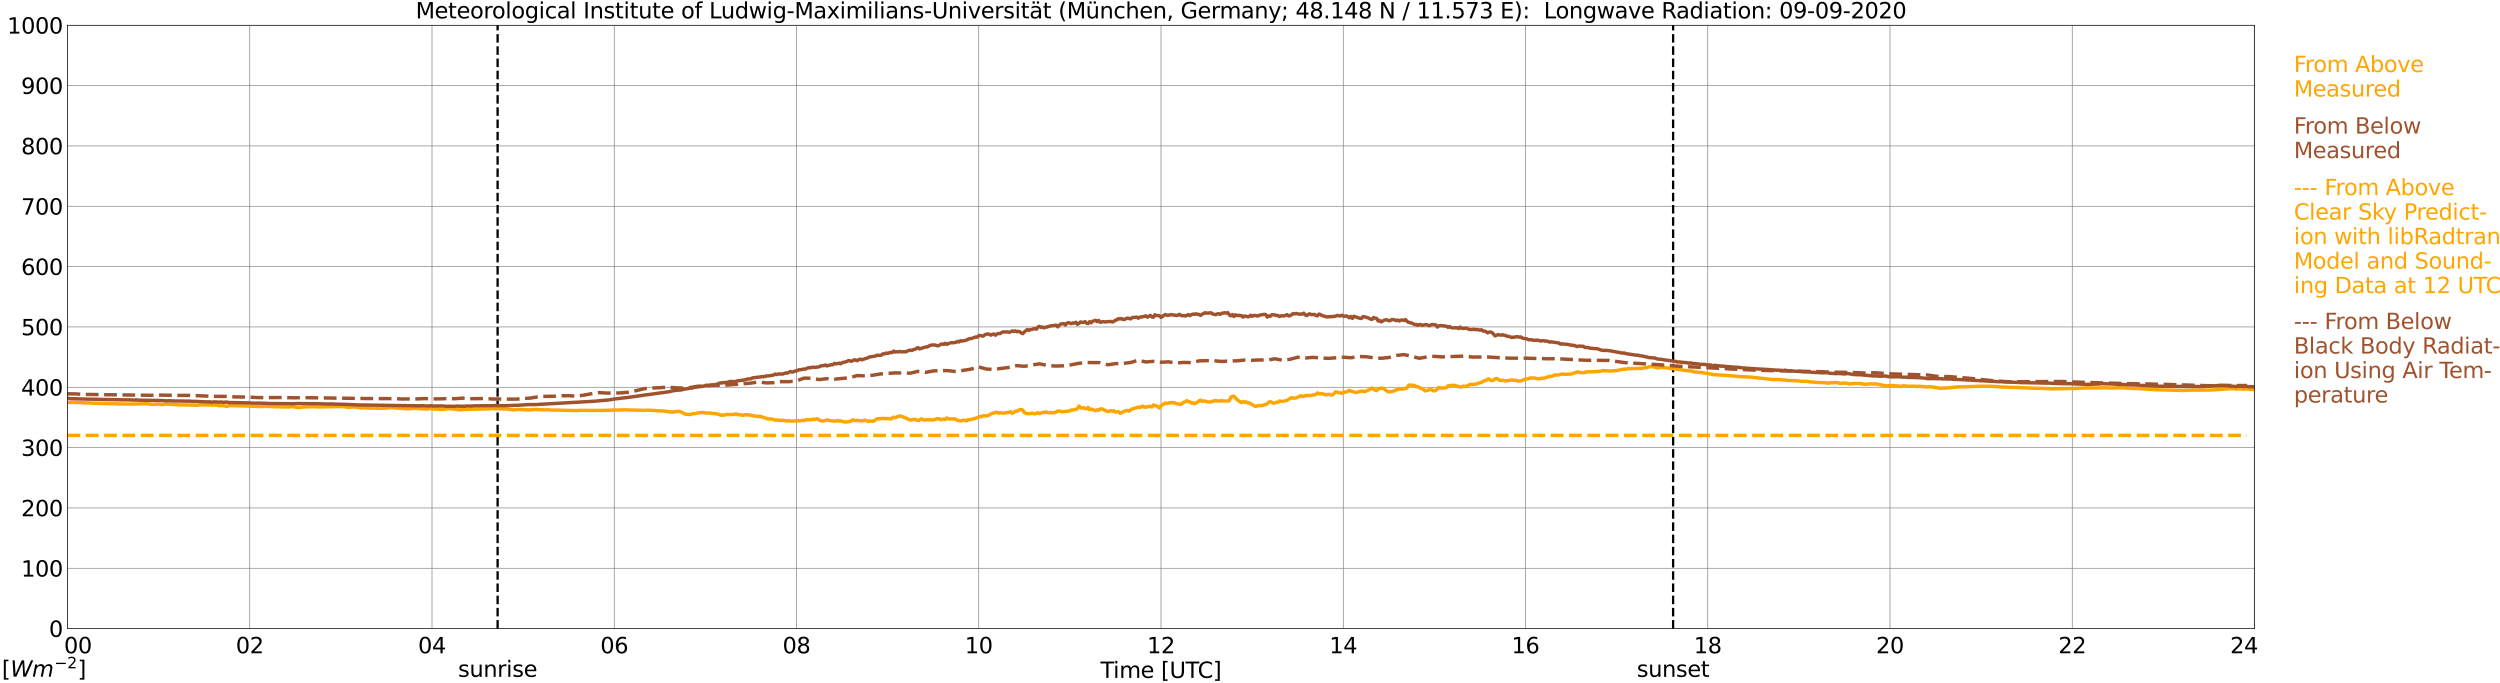 <?xml version="1.0" encoding="utf-8" standalone="no"?>
<!DOCTYPE svg PUBLIC "-//W3C//DTD SVG 1.1//EN"
  "http://www.w3.org/Graphics/SVG/1.1/DTD/svg11.dtd">
<svg xmlns:xlink="http://www.w3.org/1999/xlink" width="1085.4pt" height="296.64pt" viewBox="0 0 1085.4 296.64" xmlns="http://www.w3.org/2000/svg" version="1.1">
 <defs>
  <style type="text/css">*{stroke-linejoin: round; stroke-linecap: butt}</style>
 </defs>
 <g id="figure_1">
  <g id="patch_1">
   <path d="M 0 296.64 
L 1085.4 296.64 
L 1085.4 0 
L 0 0 
z
" style="fill: #ffffff"/>
  </g>
  <g id="axes_1">
   <g id="patch_2">
    <path d="M 29.306 272.909 
L 978.814 272.909 
L 978.814 10.976 
L 29.306 10.976 
z
" style="fill: #ffffff"/>
   </g>
   <g id="patch_3">
    <path d="M 978.814 272.909 
L 978.814 272.909 
L 978.814 10.976 
L 978.814 10.976 
z
" clip-path="url(#p6fc4c06dde)" style="fill: #d3d3d3; opacity: 0.25; stroke: #d3d3d3; stroke-linejoin: miter"/>
   </g>
   <g id="matplotlib.axis_1">
    <g id="xtick_1">
     <g id="line2d_1">
      <path d="M 29.306 272.909 
L 29.306 10.976 
" clip-path="url(#p6fc4c06dde)" style="fill: none; stroke: #808080; stroke-width: 0.3; stroke-linecap: square"/>
     </g>
     <g id="line2d_2"/>
     <g id="text_1">
      <!--    00 -->
      <g transform="translate(18.733 283.627) scale(0.095 -0.095)">
       <defs>
        <path id="DejaVuSans-20" transform="scale(0.016)"/>
        <path id="DejaVuSans-30" d="M 2034 4250 
Q 1547 4250 1301 3770 
Q 1056 3291 1056 2328 
Q 1056 1369 1301 889 
Q 1547 409 2034 409 
Q 2525 409 2770 889 
Q 3016 1369 3016 2328 
Q 3016 3291 2770 3770 
Q 2525 4250 2034 4250 
z
M 2034 4750 
Q 2819 4750 3233 4129 
Q 3647 3509 3647 2328 
Q 3647 1150 3233 529 
Q 2819 -91 2034 -91 
Q 1250 -91 836 529 
Q 422 1150 422 2328 
Q 422 3509 836 4129 
Q 1250 4750 2034 4750 
z
" transform="scale(0.016)"/>
       </defs>
       <use xlink:href="#DejaVuSans-20"/>
       <use xlink:href="#DejaVuSans-20" transform="translate(31.787 0)"/>
       <use xlink:href="#DejaVuSans-20" transform="translate(63.574 0)"/>
       <use xlink:href="#DejaVuSans-30" transform="translate(95.361 0)"/>
       <use xlink:href="#DejaVuSans-30" transform="translate(158.984 0)"/>
      </g>
     </g>
    </g>
    <g id="xtick_2">
     <g id="line2d_3">
      <path d="M 108.431 272.909 
L 108.431 10.976 
" clip-path="url(#p6fc4c06dde)" style="fill: none; stroke: #808080; stroke-width: 0.3; stroke-linecap: square"/>
     </g>
     <g id="line2d_4"/>
     <g id="text_2">
      <!-- 02 -->
      <g transform="translate(102.387 283.627) scale(0.095 -0.095)">
       <defs>
        <path id="DejaVuSans-32" d="M 1228 531 
L 3431 531 
L 3431 0 
L 469 0 
L 469 531 
Q 828 903 1448 1529 
Q 2069 2156 2228 2338 
Q 2531 2678 2651 2914 
Q 2772 3150 2772 3378 
Q 2772 3750 2511 3984 
Q 2250 4219 1831 4219 
Q 1534 4219 1204 4116 
Q 875 4013 500 3803 
L 500 4441 
Q 881 4594 1212 4672 
Q 1544 4750 1819 4750 
Q 2544 4750 2975 4387 
Q 3406 4025 3406 3419 
Q 3406 3131 3298 2873 
Q 3191 2616 2906 2266 
Q 2828 2175 2409 1742 
Q 1991 1309 1228 531 
z
" transform="scale(0.016)"/>
       </defs>
       <use xlink:href="#DejaVuSans-30"/>
       <use xlink:href="#DejaVuSans-32" transform="translate(63.623 0)"/>
      </g>
     </g>
    </g>
    <g id="xtick_3">
     <g id="line2d_5">
      <path d="M 187.557 272.909 
L 187.557 10.976 
" clip-path="url(#p6fc4c06dde)" style="fill: none; stroke: #808080; stroke-width: 0.3; stroke-linecap: square"/>
     </g>
     <g id="line2d_6"/>
     <g id="text_3">
      <!-- 04 -->
      <g transform="translate(181.513 283.627) scale(0.095 -0.095)">
       <defs>
        <path id="DejaVuSans-34" d="M 2419 4116 
L 825 1625 
L 2419 1625 
L 2419 4116 
z
M 2253 4666 
L 3047 4666 
L 3047 1625 
L 3713 1625 
L 3713 1100 
L 3047 1100 
L 3047 0 
L 2419 0 
L 2419 1100 
L 313 1100 
L 313 1709 
L 2253 4666 
z
" transform="scale(0.016)"/>
       </defs>
       <use xlink:href="#DejaVuSans-30"/>
       <use xlink:href="#DejaVuSans-34" transform="translate(63.623 0)"/>
      </g>
     </g>
    </g>
    <g id="xtick_4">
     <g id="line2d_7">
      <path d="M 266.683 272.909 
L 266.683 10.976 
" clip-path="url(#p6fc4c06dde)" style="fill: none; stroke: #808080; stroke-width: 0.3; stroke-linecap: square"/>
     </g>
     <g id="line2d_8"/>
     <g id="text_4">
      <!-- 06 -->
      <g transform="translate(260.638 283.627) scale(0.095 -0.095)">
       <defs>
        <path id="DejaVuSans-36" d="M 2113 2584 
Q 1688 2584 1439 2293 
Q 1191 2003 1191 1497 
Q 1191 994 1439 701 
Q 1688 409 2113 409 
Q 2538 409 2786 701 
Q 3034 994 3034 1497 
Q 3034 2003 2786 2293 
Q 2538 2584 2113 2584 
z
M 3366 4563 
L 3366 3988 
Q 3128 4100 2886 4159 
Q 2644 4219 2406 4219 
Q 1781 4219 1451 3797 
Q 1122 3375 1075 2522 
Q 1259 2794 1537 2939 
Q 1816 3084 2150 3084 
Q 2853 3084 3261 2657 
Q 3669 2231 3669 1497 
Q 3669 778 3244 343 
Q 2819 -91 2113 -91 
Q 1303 -91 875 529 
Q 447 1150 447 2328 
Q 447 3434 972 4092 
Q 1497 4750 2381 4750 
Q 2619 4750 2861 4703 
Q 3103 4656 3366 4563 
z
" transform="scale(0.016)"/>
       </defs>
       <use xlink:href="#DejaVuSans-30"/>
       <use xlink:href="#DejaVuSans-36" transform="translate(63.623 0)"/>
      </g>
     </g>
    </g>
    <g id="xtick_5">
     <g id="line2d_9">
      <path d="M 345.808 272.909 
L 345.808 10.976 
" clip-path="url(#p6fc4c06dde)" style="fill: none; stroke: #808080; stroke-width: 0.3; stroke-linecap: square"/>
     </g>
     <g id="line2d_10"/>
     <g id="text_5">
      <!-- 08 -->
      <g transform="translate(339.764 283.627) scale(0.095 -0.095)">
       <defs>
        <path id="DejaVuSans-38" d="M 2034 2216 
Q 1584 2216 1326 1975 
Q 1069 1734 1069 1313 
Q 1069 891 1326 650 
Q 1584 409 2034 409 
Q 2484 409 2743 651 
Q 3003 894 3003 1313 
Q 3003 1734 2745 1975 
Q 2488 2216 2034 2216 
z
M 1403 2484 
Q 997 2584 770 2862 
Q 544 3141 544 3541 
Q 544 4100 942 4425 
Q 1341 4750 2034 4750 
Q 2731 4750 3128 4425 
Q 3525 4100 3525 3541 
Q 3525 3141 3298 2862 
Q 3072 2584 2669 2484 
Q 3125 2378 3379 2068 
Q 3634 1759 3634 1313 
Q 3634 634 3220 271 
Q 2806 -91 2034 -91 
Q 1263 -91 848 271 
Q 434 634 434 1313 
Q 434 1759 690 2068 
Q 947 2378 1403 2484 
z
M 1172 3481 
Q 1172 3119 1398 2916 
Q 1625 2713 2034 2713 
Q 2441 2713 2670 2916 
Q 2900 3119 2900 3481 
Q 2900 3844 2670 4047 
Q 2441 4250 2034 4250 
Q 1625 4250 1398 4047 
Q 1172 3844 1172 3481 
z
" transform="scale(0.016)"/>
       </defs>
       <use xlink:href="#DejaVuSans-30"/>
       <use xlink:href="#DejaVuSans-38" transform="translate(63.623 0)"/>
      </g>
     </g>
    </g>
    <g id="xtick_6">
     <g id="line2d_11">
      <path d="M 424.934 272.909 
L 424.934 10.976 
" clip-path="url(#p6fc4c06dde)" style="fill: none; stroke: #808080; stroke-width: 0.3; stroke-linecap: square"/>
     </g>
     <g id="line2d_12"/>
     <g id="text_6">
      <!-- 10 -->
      <g transform="translate(418.89 283.627) scale(0.095 -0.095)">
       <defs>
        <path id="DejaVuSans-31" d="M 794 531 
L 1825 531 
L 1825 4091 
L 703 3866 
L 703 4441 
L 1819 4666 
L 2450 4666 
L 2450 531 
L 3481 531 
L 3481 0 
L 794 0 
L 794 531 
z
" transform="scale(0.016)"/>
       </defs>
       <use xlink:href="#DejaVuSans-31"/>
       <use xlink:href="#DejaVuSans-30" transform="translate(63.623 0)"/>
      </g>
     </g>
    </g>
    <g id="xtick_7">
     <g id="line2d_13">
      <path d="M 504.06 272.909 
L 504.06 10.976 
" clip-path="url(#p6fc4c06dde)" style="fill: none; stroke: #808080; stroke-width: 0.3; stroke-linecap: square"/>
     </g>
     <g id="line2d_14"/>
     <g id="text_7">
      <!-- 12 -->
      <g transform="translate(498.015 283.627) scale(0.095 -0.095)">
       <use xlink:href="#DejaVuSans-31"/>
       <use xlink:href="#DejaVuSans-32" transform="translate(63.623 0)"/>
      </g>
     </g>
    </g>
    <g id="xtick_8">
     <g id="line2d_15">
      <path d="M 583.185 272.909 
L 583.185 10.976 
" clip-path="url(#p6fc4c06dde)" style="fill: none; stroke: #808080; stroke-width: 0.3; stroke-linecap: square"/>
     </g>
     <g id="line2d_16"/>
     <g id="text_8">
      <!-- 14 -->
      <g transform="translate(577.141 283.627) scale(0.095 -0.095)">
       <use xlink:href="#DejaVuSans-31"/>
       <use xlink:href="#DejaVuSans-34" transform="translate(63.623 0)"/>
      </g>
     </g>
    </g>
    <g id="xtick_9">
     <g id="line2d_17">
      <path d="M 662.311 272.909 
L 662.311 10.976 
" clip-path="url(#p6fc4c06dde)" style="fill: none; stroke: #808080; stroke-width: 0.3; stroke-linecap: square"/>
     </g>
     <g id="line2d_18"/>
     <g id="text_9">
      <!-- 16 -->
      <g transform="translate(656.267 283.627) scale(0.095 -0.095)">
       <use xlink:href="#DejaVuSans-31"/>
       <use xlink:href="#DejaVuSans-36" transform="translate(63.623 0)"/>
      </g>
     </g>
    </g>
    <g id="xtick_10">
     <g id="line2d_19">
      <path d="M 741.437 272.909 
L 741.437 10.976 
" clip-path="url(#p6fc4c06dde)" style="fill: none; stroke: #808080; stroke-width: 0.3; stroke-linecap: square"/>
     </g>
     <g id="line2d_20"/>
     <g id="text_10">
      <!-- 18 -->
      <g transform="translate(735.392 283.627) scale(0.095 -0.095)">
       <use xlink:href="#DejaVuSans-31"/>
       <use xlink:href="#DejaVuSans-38" transform="translate(63.623 0)"/>
      </g>
     </g>
    </g>
    <g id="xtick_11">
     <g id="line2d_21">
      <path d="M 820.562 272.909 
L 820.562 10.976 
" clip-path="url(#p6fc4c06dde)" style="fill: none; stroke: #808080; stroke-width: 0.3; stroke-linecap: square"/>
     </g>
     <g id="line2d_22"/>
     <g id="text_11">
      <!-- 20 -->
      <g transform="translate(814.518 283.627) scale(0.095 -0.095)">
       <use xlink:href="#DejaVuSans-32"/>
       <use xlink:href="#DejaVuSans-30" transform="translate(63.623 0)"/>
      </g>
     </g>
    </g>
    <g id="xtick_12">
     <g id="line2d_23">
      <path d="M 899.688 272.909 
L 899.688 10.976 
" clip-path="url(#p6fc4c06dde)" style="fill: none; stroke: #808080; stroke-width: 0.3; stroke-linecap: square"/>
     </g>
     <g id="line2d_24"/>
     <g id="text_12">
      <!-- 22 -->
      <g transform="translate(893.644 283.627) scale(0.095 -0.095)">
       <use xlink:href="#DejaVuSans-32"/>
       <use xlink:href="#DejaVuSans-32" transform="translate(63.623 0)"/>
      </g>
     </g>
    </g>
    <g id="xtick_13">
     <g id="line2d_25">
      <path d="M 978.814 272.909 
L 978.814 10.976 
" clip-path="url(#p6fc4c06dde)" style="fill: none; stroke: #808080; stroke-width: 0.3; stroke-linecap: square"/>
     </g>
     <g id="line2d_26"/>
     <g id="text_13">
      <!-- 24    -->
      <g transform="translate(968.241 283.627) scale(0.095 -0.095)">
       <use xlink:href="#DejaVuSans-32"/>
       <use xlink:href="#DejaVuSans-34" transform="translate(63.623 0)"/>
       <use xlink:href="#DejaVuSans-20" transform="translate(127.246 0)"/>
       <use xlink:href="#DejaVuSans-20" transform="translate(159.033 0)"/>
       <use xlink:href="#DejaVuSans-20" transform="translate(190.82 0)"/>
      </g>
     </g>
    </g>
    <g id="text_14">
     <!-- Time [UTC] -->
     <g transform="translate(477.806 294.322) scale(0.095 -0.095)">
      <defs>
       <path id="DejaVuSans-54" d="M -19 4666 
L 3928 4666 
L 3928 4134 
L 2272 4134 
L 2272 0 
L 1638 0 
L 1638 4134 
L -19 4134 
L -19 4666 
z
" transform="scale(0.016)"/>
       <path id="DejaVuSans-69" d="M 603 3500 
L 1178 3500 
L 1178 0 
L 603 0 
L 603 3500 
z
M 603 4863 
L 1178 4863 
L 1178 4134 
L 603 4134 
L 603 4863 
z
" transform="scale(0.016)"/>
       <path id="DejaVuSans-6d" d="M 3328 2828 
Q 3544 3216 3844 3400 
Q 4144 3584 4550 3584 
Q 5097 3584 5394 3201 
Q 5691 2819 5691 2113 
L 5691 0 
L 5113 0 
L 5113 2094 
Q 5113 2597 4934 2840 
Q 4756 3084 4391 3084 
Q 3944 3084 3684 2787 
Q 3425 2491 3425 1978 
L 3425 0 
L 2847 0 
L 2847 2094 
Q 2847 2600 2669 2842 
Q 2491 3084 2119 3084 
Q 1678 3084 1418 2786 
Q 1159 2488 1159 1978 
L 1159 0 
L 581 0 
L 581 3500 
L 1159 3500 
L 1159 2956 
Q 1356 3278 1631 3431 
Q 1906 3584 2284 3584 
Q 2666 3584 2933 3390 
Q 3200 3197 3328 2828 
z
" transform="scale(0.016)"/>
       <path id="DejaVuSans-65" d="M 3597 1894 
L 3597 1613 
L 953 1613 
Q 991 1019 1311 708 
Q 1631 397 2203 397 
Q 2534 397 2845 478 
Q 3156 559 3463 722 
L 3463 178 
Q 3153 47 2828 -22 
Q 2503 -91 2169 -91 
Q 1331 -91 842 396 
Q 353 884 353 1716 
Q 353 2575 817 3079 
Q 1281 3584 2069 3584 
Q 2775 3584 3186 3129 
Q 3597 2675 3597 1894 
z
M 3022 2063 
Q 3016 2534 2758 2815 
Q 2500 3097 2075 3097 
Q 1594 3097 1305 2825 
Q 1016 2553 972 2059 
L 3022 2063 
z
" transform="scale(0.016)"/>
       <path id="DejaVuSans-5b" d="M 550 4863 
L 1875 4863 
L 1875 4416 
L 1125 4416 
L 1125 -397 
L 1875 -397 
L 1875 -844 
L 550 -844 
L 550 4863 
z
" transform="scale(0.016)"/>
       <path id="DejaVuSans-55" d="M 556 4666 
L 1191 4666 
L 1191 1831 
Q 1191 1081 1462 751 
Q 1734 422 2344 422 
Q 2950 422 3222 751 
Q 3494 1081 3494 1831 
L 3494 4666 
L 4128 4666 
L 4128 1753 
Q 4128 841 3676 375 
Q 3225 -91 2344 -91 
Q 1459 -91 1007 375 
Q 556 841 556 1753 
L 556 4666 
z
" transform="scale(0.016)"/>
       <path id="DejaVuSans-43" d="M 4122 4306 
L 4122 3641 
Q 3803 3938 3442 4084 
Q 3081 4231 2675 4231 
Q 1875 4231 1450 3742 
Q 1025 3253 1025 2328 
Q 1025 1406 1450 917 
Q 1875 428 2675 428 
Q 3081 428 3442 575 
Q 3803 722 4122 1019 
L 4122 359 
Q 3791 134 3420 21 
Q 3050 -91 2638 -91 
Q 1578 -91 968 557 
Q 359 1206 359 2328 
Q 359 3453 968 4101 
Q 1578 4750 2638 4750 
Q 3056 4750 3426 4639 
Q 3797 4528 4122 4306 
z
" transform="scale(0.016)"/>
       <path id="DejaVuSans-5d" d="M 1947 4863 
L 1947 -844 
L 622 -844 
L 622 -397 
L 1369 -397 
L 1369 4416 
L 622 4416 
L 622 4863 
L 1947 4863 
z
" transform="scale(0.016)"/>
      </defs>
      <use xlink:href="#DejaVuSans-54"/>
      <use xlink:href="#DejaVuSans-69" transform="translate(57.959 0)"/>
      <use xlink:href="#DejaVuSans-6d" transform="translate(85.742 0)"/>
      <use xlink:href="#DejaVuSans-65" transform="translate(183.154 0)"/>
      <use xlink:href="#DejaVuSans-20" transform="translate(244.678 0)"/>
      <use xlink:href="#DejaVuSans-5b" transform="translate(276.465 0)"/>
      <use xlink:href="#DejaVuSans-55" transform="translate(315.479 0)"/>
      <use xlink:href="#DejaVuSans-54" transform="translate(388.672 0)"/>
      <use xlink:href="#DejaVuSans-43" transform="translate(443.881 0)"/>
      <use xlink:href="#DejaVuSans-5d" transform="translate(513.705 0)"/>
     </g>
    </g>
   </g>
   <g id="matplotlib.axis_2">
    <g id="ytick_1">
     <g id="line2d_27">
      <path d="M 29.306 272.909 
L 978.814 272.909 
" clip-path="url(#p6fc4c06dde)" style="fill: none; stroke: #808080; stroke-width: 0.3; stroke-linecap: square"/>
     </g>
     <g id="line2d_28"/>
     <g id="text_15">
      <!-- 0 -->
      <g transform="translate(21.261 276.518) scale(0.095 -0.095)">
       <use xlink:href="#DejaVuSans-30"/>
      </g>
     </g>
    </g>
    <g id="ytick_2">
     <g id="line2d_29">
      <path d="M 29.306 246.715 
L 978.814 246.715 
" clip-path="url(#p6fc4c06dde)" style="fill: none; stroke: #808080; stroke-width: 0.3; stroke-linecap: square"/>
     </g>
     <g id="line2d_30"/>
     <g id="text_16">
      <!-- 100 -->
      <g transform="translate(9.173 250.325) scale(0.095 -0.095)">
       <use xlink:href="#DejaVuSans-31"/>
       <use xlink:href="#DejaVuSans-30" transform="translate(63.623 0)"/>
       <use xlink:href="#DejaVuSans-30" transform="translate(127.246 0)"/>
      </g>
     </g>
    </g>
    <g id="ytick_3">
     <g id="line2d_31">
      <path d="M 29.306 220.522 
L 978.814 220.522 
" clip-path="url(#p6fc4c06dde)" style="fill: none; stroke: #808080; stroke-width: 0.3; stroke-linecap: square"/>
     </g>
     <g id="line2d_32"/>
     <g id="text_17">
      <!-- 200 -->
      <g transform="translate(9.173 224.131) scale(0.095 -0.095)">
       <use xlink:href="#DejaVuSans-32"/>
       <use xlink:href="#DejaVuSans-30" transform="translate(63.623 0)"/>
       <use xlink:href="#DejaVuSans-30" transform="translate(127.246 0)"/>
      </g>
     </g>
    </g>
    <g id="ytick_4">
     <g id="line2d_33">
      <path d="M 29.306 194.329 
L 978.814 194.329 
" clip-path="url(#p6fc4c06dde)" style="fill: none; stroke: #808080; stroke-width: 0.3; stroke-linecap: square"/>
     </g>
     <g id="line2d_34"/>
     <g id="text_18">
      <!-- 300 -->
      <g transform="translate(9.173 197.938) scale(0.095 -0.095)">
       <defs>
        <path id="DejaVuSans-33" d="M 2597 2516 
Q 3050 2419 3304 2112 
Q 3559 1806 3559 1356 
Q 3559 666 3084 287 
Q 2609 -91 1734 -91 
Q 1441 -91 1130 -33 
Q 819 25 488 141 
L 488 750 
Q 750 597 1062 519 
Q 1375 441 1716 441 
Q 2309 441 2620 675 
Q 2931 909 2931 1356 
Q 2931 1769 2642 2001 
Q 2353 2234 1838 2234 
L 1294 2234 
L 1294 2753 
L 1863 2753 
Q 2328 2753 2575 2939 
Q 2822 3125 2822 3475 
Q 2822 3834 2567 4026 
Q 2313 4219 1838 4219 
Q 1578 4219 1281 4162 
Q 984 4106 628 3988 
L 628 4550 
Q 988 4650 1302 4700 
Q 1616 4750 1894 4750 
Q 2613 4750 3031 4423 
Q 3450 4097 3450 3541 
Q 3450 3153 3228 2886 
Q 3006 2619 2597 2516 
z
" transform="scale(0.016)"/>
       </defs>
       <use xlink:href="#DejaVuSans-33"/>
       <use xlink:href="#DejaVuSans-30" transform="translate(63.623 0)"/>
       <use xlink:href="#DejaVuSans-30" transform="translate(127.246 0)"/>
      </g>
     </g>
    </g>
    <g id="ytick_5">
     <g id="line2d_35">
      <path d="M 29.306 168.136 
L 978.814 168.136 
" clip-path="url(#p6fc4c06dde)" style="fill: none; stroke: #808080; stroke-width: 0.3; stroke-linecap: square"/>
     </g>
     <g id="line2d_36"/>
     <g id="text_19">
      <!-- 400 -->
      <g transform="translate(9.173 171.745) scale(0.095 -0.095)">
       <use xlink:href="#DejaVuSans-34"/>
       <use xlink:href="#DejaVuSans-30" transform="translate(63.623 0)"/>
       <use xlink:href="#DejaVuSans-30" transform="translate(127.246 0)"/>
      </g>
     </g>
    </g>
    <g id="ytick_6">
     <g id="line2d_37">
      <path d="M 29.306 141.942 
L 978.814 141.942 
" clip-path="url(#p6fc4c06dde)" style="fill: none; stroke: #808080; stroke-width: 0.3; stroke-linecap: square"/>
     </g>
     <g id="line2d_38"/>
     <g id="text_20">
      <!-- 500 -->
      <g transform="translate(9.173 145.551) scale(0.095 -0.095)">
       <defs>
        <path id="DejaVuSans-35" d="M 691 4666 
L 3169 4666 
L 3169 4134 
L 1269 4134 
L 1269 2991 
Q 1406 3038 1543 3061 
Q 1681 3084 1819 3084 
Q 2600 3084 3056 2656 
Q 3513 2228 3513 1497 
Q 3513 744 3044 326 
Q 2575 -91 1722 -91 
Q 1428 -91 1123 -41 
Q 819 9 494 109 
L 494 744 
Q 775 591 1075 516 
Q 1375 441 1709 441 
Q 2250 441 2565 725 
Q 2881 1009 2881 1497 
Q 2881 1984 2565 2268 
Q 2250 2553 1709 2553 
Q 1456 2553 1204 2497 
Q 953 2441 691 2322 
L 691 4666 
z
" transform="scale(0.016)"/>
       </defs>
       <use xlink:href="#DejaVuSans-35"/>
       <use xlink:href="#DejaVuSans-30" transform="translate(63.623 0)"/>
       <use xlink:href="#DejaVuSans-30" transform="translate(127.246 0)"/>
      </g>
     </g>
    </g>
    <g id="ytick_7">
     <g id="line2d_39">
      <path d="M 29.306 115.749 
L 978.814 115.749 
" clip-path="url(#p6fc4c06dde)" style="fill: none; stroke: #808080; stroke-width: 0.3; stroke-linecap: square"/>
     </g>
     <g id="line2d_40"/>
     <g id="text_21">
      <!-- 600 -->
      <g transform="translate(9.173 119.358) scale(0.095 -0.095)">
       <use xlink:href="#DejaVuSans-36"/>
       <use xlink:href="#DejaVuSans-30" transform="translate(63.623 0)"/>
       <use xlink:href="#DejaVuSans-30" transform="translate(127.246 0)"/>
      </g>
     </g>
    </g>
    <g id="ytick_8">
     <g id="line2d_41">
      <path d="M 29.306 89.556 
L 978.814 89.556 
" clip-path="url(#p6fc4c06dde)" style="fill: none; stroke: #808080; stroke-width: 0.3; stroke-linecap: square"/>
     </g>
     <g id="line2d_42"/>
     <g id="text_22">
      <!-- 700 -->
      <g transform="translate(9.173 93.165) scale(0.095 -0.095)">
       <defs>
        <path id="DejaVuSans-37" d="M 525 4666 
L 3525 4666 
L 3525 4397 
L 1831 0 
L 1172 0 
L 2766 4134 
L 525 4134 
L 525 4666 
z
" transform="scale(0.016)"/>
       </defs>
       <use xlink:href="#DejaVuSans-37"/>
       <use xlink:href="#DejaVuSans-30" transform="translate(63.623 0)"/>
       <use xlink:href="#DejaVuSans-30" transform="translate(127.246 0)"/>
      </g>
     </g>
    </g>
    <g id="ytick_9">
     <g id="line2d_43">
      <path d="M 29.306 63.362 
L 978.814 63.362 
" clip-path="url(#p6fc4c06dde)" style="fill: none; stroke: #808080; stroke-width: 0.3; stroke-linecap: square"/>
     </g>
     <g id="line2d_44"/>
     <g id="text_23">
      <!-- 800 -->
      <g transform="translate(9.173 66.972) scale(0.095 -0.095)">
       <use xlink:href="#DejaVuSans-38"/>
       <use xlink:href="#DejaVuSans-30" transform="translate(63.623 0)"/>
       <use xlink:href="#DejaVuSans-30" transform="translate(127.246 0)"/>
      </g>
     </g>
    </g>
    <g id="ytick_10">
     <g id="line2d_45">
      <path d="M 29.306 37.169 
L 978.814 37.169 
" clip-path="url(#p6fc4c06dde)" style="fill: none; stroke: #808080; stroke-width: 0.3; stroke-linecap: square"/>
     </g>
     <g id="line2d_46"/>
     <g id="text_24">
      <!-- 900 -->
      <g transform="translate(9.173 40.778) scale(0.095 -0.095)">
       <defs>
        <path id="DejaVuSans-39" d="M 703 97 
L 703 672 
Q 941 559 1184 500 
Q 1428 441 1663 441 
Q 2288 441 2617 861 
Q 2947 1281 2994 2138 
Q 2813 1869 2534 1725 
Q 2256 1581 1919 1581 
Q 1219 1581 811 2004 
Q 403 2428 403 3163 
Q 403 3881 828 4315 
Q 1253 4750 1959 4750 
Q 2769 4750 3195 4129 
Q 3622 3509 3622 2328 
Q 3622 1225 3098 567 
Q 2575 -91 1691 -91 
Q 1453 -91 1209 -44 
Q 966 3 703 97 
z
M 1959 2075 
Q 2384 2075 2632 2365 
Q 2881 2656 2881 3163 
Q 2881 3666 2632 3958 
Q 2384 4250 1959 4250 
Q 1534 4250 1286 3958 
Q 1038 3666 1038 3163 
Q 1038 2656 1286 2365 
Q 1534 2075 1959 2075 
z
" transform="scale(0.016)"/>
       </defs>
       <use xlink:href="#DejaVuSans-39"/>
       <use xlink:href="#DejaVuSans-30" transform="translate(63.623 0)"/>
       <use xlink:href="#DejaVuSans-30" transform="translate(127.246 0)"/>
      </g>
     </g>
    </g>
    <g id="ytick_11">
     <g id="line2d_47">
      <path d="M 29.306 10.976 
L 978.814 10.976 
" clip-path="url(#p6fc4c06dde)" style="fill: none; stroke: #808080; stroke-width: 0.3; stroke-linecap: square"/>
     </g>
     <g id="line2d_48"/>
     <g id="text_25">
      <!-- 1000 -->
      <g transform="translate(3.128 14.585) scale(0.095 -0.095)">
       <use xlink:href="#DejaVuSans-31"/>
       <use xlink:href="#DejaVuSans-30" transform="translate(63.623 0)"/>
       <use xlink:href="#DejaVuSans-30" transform="translate(127.246 0)"/>
       <use xlink:href="#DejaVuSans-30" transform="translate(190.869 0)"/>
      </g>
     </g>
    </g>
   </g>
   <g id="line2d_49">
    <path d="M 216.042 272.909 
L 216.042 10.976 
" clip-path="url(#p6fc4c06dde)" style="fill: none; stroke-dasharray: 3.7,1.6; stroke-dashoffset: 0; stroke: #000000"/>
   </g>
   <g id="line2d_50">
    <path d="M 726.403 272.909 
L 726.403 10.976 
" clip-path="url(#p6fc4c06dde)" style="fill: none; stroke-dasharray: 3.7,1.6; stroke-dashoffset: 0; stroke: #000000"/>
   </g>
   <g id="line2d_51">
    <path d="M 29.306 174.679 
L 30.625 174.713 
L 33.262 174.713 
L 34.581 174.773 
L 37.218 174.956 
L 38.537 174.907 
L 39.856 175.032 
L 46.45 175.21 
L 49.747 175.294 
L 50.406 175.263 
L 51.065 175.36 
L 52.384 175.37 
L 57.659 175.441 
L 58.978 175.352 
L 60.956 175.32 
L 63.594 175.289 
L 66.231 175.569 
L 68.869 175.423 
L 70.187 175.695 
L 72.166 175.383 
L 78.1 175.797 
L 80.078 175.766 
L 86.013 175.952 
L 86.672 175.732 
L 90.628 175.8 
L 91.288 175.732 
L 91.947 175.904 
L 93.925 175.823 
L 95.244 176.161 
L 96.563 176.101 
L 97.881 176.274 
L 98.541 176.436 
L 99.86 176.03 
L 101.178 176.138 
L 105.794 176.221 
L 113.047 176.525 
L 113.707 176.426 
L 114.366 176.486 
L 115.025 176.42 
L 117.003 176.47 
L 118.982 176.541 
L 119.641 176.651 
L 120.3 176.536 
L 121.619 176.633 
L 125.575 176.698 
L 126.235 176.536 
L 126.894 176.531 
L 129.532 176.971 
L 131.51 176.719 
L 136.125 176.546 
L 138.104 176.672 
L 148.654 176.476 
L 150.632 176.774 
L 151.951 176.834 
L 153.269 176.69 
L 154.588 176.774 
L 155.907 176.992 
L 156.566 177.136 
L 157.885 177.036 
L 159.863 177.162 
L 165.138 177.253 
L 166.457 177.222 
L 169.754 177.01 
L 177.666 177.531 
L 178.326 177.345 
L 179.645 177.345 
L 180.304 177.253 
L 182.282 177.421 
L 185.579 177.618 
L 186.238 177.377 
L 186.898 177.324 
L 187.557 177.528 
L 188.216 177.515 
L 188.876 177.641 
L 189.535 177.56 
L 190.854 177.733 
L 192.173 177.769 
L 194.81 177.384 
L 199.426 177.911 
L 200.085 177.919 
L 200.745 177.788 
L 206.679 177.646 
L 211.295 177.521 
L 211.954 177.557 
L 213.273 177.379 
L 215.251 177.453 
L 217.889 177.481 
L 218.548 177.56 
L 219.207 177.508 
L 220.526 177.612 
L 221.845 177.819 
L 222.504 177.955 
L 223.823 177.887 
L 225.142 177.722 
L 229.757 177.974 
L 231.736 177.801 
L 232.395 177.733 
L 235.692 177.932 
L 237.67 177.893 
L 238.989 178.021 
L 240.967 178.063 
L 242.286 178.024 
L 244.264 178.123 
L 248.22 178.199 
L 250.198 178.259 
L 252.176 178.136 
L 257.451 178.202 
L 258.77 178.162 
L 262.726 178.186 
L 264.045 178.11 
L 271.958 177.927 
L 273.277 177.997 
L 277.892 178.099 
L 279.87 178.17 
L 281.189 178.047 
L 282.508 178.139 
L 288.442 178.487 
L 291.739 178.935 
L 294.377 178.592 
L 295.036 178.584 
L 295.696 178.87 
L 297.014 179.59 
L 297.674 179.854 
L 299.652 179.983 
L 300.971 179.577 
L 301.63 179.585 
L 303.608 179.168 
L 305.586 179.132 
L 306.246 179.291 
L 308.224 179.323 
L 309.543 179.553 
L 310.202 179.501 
L 312.18 179.915 
L 312.839 180.266 
L 314.818 180.171 
L 315.477 179.941 
L 316.796 179.98 
L 318.774 179.93 
L 319.433 179.666 
L 320.752 180.072 
L 321.411 180.043 
L 322.071 180.313 
L 322.73 180.292 
L 323.39 180.022 
L 324.049 180.156 
L 324.708 180.038 
L 326.027 180.302 
L 328.665 180.803 
L 329.324 180.826 
L 329.983 180.729 
L 331.302 181.167 
L 333.28 181.848 
L 335.258 181.966 
L 336.577 182.395 
L 337.236 182.338 
L 338.555 182.479 
L 339.215 182.529 
L 339.874 182.466 
L 340.533 182.618 
L 341.193 182.631 
L 341.852 182.861 
L 342.512 182.586 
L 343.171 182.796 
L 343.83 182.846 
L 346.468 182.636 
L 347.127 182.785 
L 348.446 182.484 
L 349.105 182.605 
L 349.765 182.298 
L 352.402 182.199 
L 353.062 181.942 
L 353.721 182.18 
L 354.38 181.871 
L 355.04 181.871 
L 355.699 182.429 
L 357.018 182.804 
L 357.677 182.733 
L 358.996 182.34 
L 359.655 182.419 
L 360.315 182.641 
L 362.293 182.84 
L 362.952 182.793 
L 363.612 182.576 
L 364.271 182.861 
L 364.93 182.678 
L 365.59 182.969 
L 366.249 183.047 
L 366.909 183.239 
L 368.227 183.1 
L 368.887 182.987 
L 369.546 182.741 
L 370.206 182.259 
L 370.865 182.542 
L 372.843 182.565 
L 373.502 182.749 
L 374.821 182.626 
L 375.481 182.453 
L 376.14 182.589 
L 376.799 182.948 
L 377.459 182.775 
L 378.777 182.877 
L 379.437 182.77 
L 380.756 181.816 
L 381.415 181.748 
L 382.074 181.843 
L 382.734 181.672 
L 386.031 181.767 
L 386.69 181.947 
L 388.009 181.112 
L 388.668 181.337 
L 390.646 180.551 
L 391.306 180.834 
L 391.965 180.955 
L 395.262 182.39 
L 397.24 182.005 
L 397.899 182.39 
L 398.559 182.489 
L 399.218 182.427 
L 399.878 181.858 
L 401.196 182.33 
L 402.515 182.28 
L 403.175 182.366 
L 403.834 182.241 
L 405.153 182.338 
L 405.812 182.152 
L 406.471 181.845 
L 407.79 181.79 
L 408.45 182.225 
L 409.768 181.929 
L 410.428 182.154 
L 411.087 181.457 
L 411.746 181.785 
L 412.406 181.96 
L 413.065 181.877 
L 413.725 181.963 
L 414.384 181.795 
L 415.703 182.508 
L 416.362 182.544 
L 417.022 182.746 
L 418.34 182.434 
L 419 182.442 
L 419.659 182.733 
L 420.318 182.188 
L 420.978 182.309 
L 423.615 181.573 
L 425.593 180.839 
L 426.253 180.866 
L 426.912 180.475 
L 427.572 180.564 
L 428.89 180.473 
L 430.869 179.404 
L 431.528 179.32 
L 432.187 179.069 
L 432.847 178.982 
L 433.506 179.378 
L 434.165 179.147 
L 435.484 179.412 
L 437.462 179.082 
L 438.122 178.982 
L 438.781 178.767 
L 439.44 179.438 
L 440.1 179.087 
L 440.759 178.592 
L 441.419 178.479 
L 442.078 178.244 
L 442.737 177.827 
L 443.397 177.756 
L 444.056 178.031 
L 444.716 179.152 
L 445.375 179.454 
L 446.034 179.619 
L 447.353 179.587 
L 448.012 179.362 
L 449.331 179.697 
L 450.65 179.189 
L 451.309 179.538 
L 451.969 179.388 
L 452.628 179.071 
L 453.287 179.076 
L 453.947 178.856 
L 455.266 179.213 
L 456.584 179.113 
L 457.244 179.281 
L 458.563 178.888 
L 459.222 178.45 
L 459.881 178.409 
L 460.541 178.686 
L 461.859 178.746 
L 463.178 178.511 
L 463.838 178.537 
L 464.497 178.343 
L 465.156 177.997 
L 465.816 178.026 
L 466.475 177.798 
L 467.134 177.793 
L 467.794 177.303 
L 468.453 176.271 
L 469.113 177.023 
L 469.772 177.217 
L 470.431 176.999 
L 471.091 177.421 
L 471.75 177.466 
L 472.409 176.889 
L 473.069 177.856 
L 473.728 177.612 
L 475.706 178.312 
L 476.366 177.903 
L 477.025 178.136 
L 477.685 177.547 
L 478.344 177.534 
L 480.322 178.39 
L 480.981 178.765 
L 482.3 178.265 
L 482.96 178.584 
L 483.619 178.325 
L 484.278 178.917 
L 485.597 178.744 
L 486.256 179.414 
L 486.916 179.192 
L 488.894 178.207 
L 489.553 178.22 
L 490.213 178.529 
L 490.872 177.961 
L 491.532 177.573 
L 492.85 177.154 
L 493.51 177.039 
L 494.169 176.769 
L 494.828 176.9 
L 495.488 176.554 
L 496.147 176.334 
L 496.807 176.79 
L 498.125 176.664 
L 498.785 176.384 
L 499.444 176.476 
L 500.103 176.685 
L 500.763 175.8 
L 501.422 176.145 
L 502.082 176.156 
L 503.4 177.154 
L 504.06 176.14 
L 505.379 175.276 
L 506.038 174.98 
L 506.697 175.203 
L 507.357 174.912 
L 508.016 174.92 
L 508.675 174.713 
L 509.335 174.893 
L 509.994 174.852 
L 510.654 175.229 
L 511.313 175.386 
L 511.972 175.394 
L 512.632 175.619 
L 513.95 174.618 
L 514.61 174.383 
L 515.269 173.961 
L 515.929 174.354 
L 516.588 174.43 
L 517.247 175.017 
L 517.907 174.862 
L 518.566 175.221 
L 519.226 175.017 
L 519.885 174.647 
L 520.544 174.068 
L 521.204 173.757 
L 521.863 174.215 
L 522.522 174.097 
L 523.182 174.118 
L 523.841 174.393 
L 525.16 174.521 
L 525.819 174.495 
L 526.479 174.197 
L 527.797 173.875 
L 528.457 174.105 
L 529.116 174.074 
L 529.776 174.165 
L 530.435 173.877 
L 531.094 174.076 
L 533.073 174.126 
L 533.732 173.877 
L 534.391 172.486 
L 535.051 172.065 
L 535.71 172.023 
L 537.029 173.448 
L 537.688 174 
L 539.007 174.783 
L 539.666 174.375 
L 540.326 174.65 
L 540.985 174.435 
L 541.644 174.925 
L 542.304 174.852 
L 544.941 176.423 
L 545.601 176.363 
L 546.26 176.064 
L 547.579 176.125 
L 548.238 176.007 
L 548.898 175.632 
L 549.557 175.653 
L 550.216 175.263 
L 550.876 174.595 
L 551.535 174.33 
L 552.854 175.056 
L 553.513 174.962 
L 554.173 174.634 
L 554.832 174.663 
L 555.491 174.095 
L 556.81 174.281 
L 558.788 173.822 
L 560.107 172.958 
L 560.766 172.654 
L 561.426 172.848 
L 562.745 172.801 
L 564.723 171.805 
L 565.382 172.096 
L 566.042 172.075 
L 566.701 171.774 
L 569.338 171.706 
L 569.998 171.467 
L 570.657 171.42 
L 571.317 171.247 
L 571.976 170.561 
L 572.635 170.991 
L 573.295 170.988 
L 573.954 170.87 
L 575.273 171.381 
L 577.251 171.177 
L 577.91 171.538 
L 578.57 171.425 
L 579.889 170.118 
L 582.526 170.776 
L 583.185 170.215 
L 583.845 170.315 
L 585.164 169.959 
L 585.823 169.458 
L 586.482 169.788 
L 587.801 170.142 
L 588.46 170.323 
L 589.12 170.37 
L 590.439 169.964 
L 591.098 169.794 
L 591.757 169.83 
L 592.417 170.05 
L 595.054 168.937 
L 595.714 168.442 
L 596.373 168.788 
L 597.032 169.435 
L 597.692 169.618 
L 598.351 168.887 
L 599.67 168.468 
L 600.329 168.578 
L 600.989 168.827 
L 601.648 169.448 
L 602.307 169.883 
L 602.967 170.173 
L 604.286 169.932 
L 605.604 169.668 
L 606.264 169.123 
L 606.923 169.165 
L 607.582 168.796 
L 608.901 168.966 
L 610.22 168.638 
L 610.879 168.4 
L 611.539 167.329 
L 612.198 167.151 
L 613.517 167.347 
L 614.176 167.324 
L 614.836 167.947 
L 615.495 167.834 
L 616.814 168.628 
L 617.473 168.722 
L 618.792 169.725 
L 619.451 169.529 
L 620.111 169.487 
L 620.77 168.966 
L 621.429 169.047 
L 622.089 169.618 
L 622.748 169.718 
L 623.408 169.492 
L 624.726 168.238 
L 625.386 168.515 
L 626.705 168.439 
L 627.364 168.479 
L 628.023 168.272 
L 628.683 167.475 
L 629.342 167.554 
L 630.001 167.329 
L 631.32 167.255 
L 631.98 167.517 
L 632.639 167.622 
L 633.958 168.036 
L 634.617 168.036 
L 635.276 167.635 
L 635.936 167.769 
L 637.255 167.465 
L 637.914 167.062 
L 638.573 166.849 
L 639.233 166.939 
L 641.211 166.663 
L 641.87 166.344 
L 643.189 166.024 
L 644.508 165.26 
L 645.167 165.199 
L 645.827 164.613 
L 646.486 164.578 
L 647.145 165.097 
L 647.805 165.215 
L 648.464 165.066 
L 649.123 164.434 
L 649.783 164.338 
L 651.102 165.108 
L 651.761 165.197 
L 652.42 165.079 
L 653.739 165.411 
L 656.377 164.943 
L 657.036 165.097 
L 658.355 165.113 
L 659.014 165.422 
L 659.674 165.456 
L 660.992 165.147 
L 662.311 164.5 
L 662.97 164.61 
L 664.289 164.102 
L 666.267 164.123 
L 667.586 164.453 
L 668.246 164.523 
L 668.905 164.275 
L 669.564 164.201 
L 670.224 164.264 
L 672.861 163.376 
L 673.521 163.387 
L 674.18 163.266 
L 674.839 162.818 
L 676.817 162.779 
L 677.477 162.52 
L 678.136 162.397 
L 678.796 162.402 
L 679.455 162.522 
L 682.092 162.397 
L 684.73 161.537 
L 685.389 161.459 
L 686.049 161.789 
L 686.708 161.737 
L 687.368 161.836 
L 688.027 161.752 
L 688.686 161.469 
L 690.005 161.383 
L 690.664 161.451 
L 691.983 161.372 
L 693.961 161.257 
L 694.621 161.186 
L 695.939 160.877 
L 697.918 161.019 
L 699.236 161.087 
L 700.555 160.974 
L 701.874 160.875 
L 704.511 160.33 
L 705.83 160.257 
L 707.149 160.005 
L 708.468 160.031 
L 709.786 159.984 
L 712.424 159.937 
L 715.062 159.583 
L 716.38 159.136 
L 717.699 159.201 
L 718.358 159.35 
L 719.677 159.79 
L 720.337 159.586 
L 720.996 159.542 
L 721.655 159.335 
L 722.315 159.686 
L 722.974 159.623 
L 724.293 159.824 
L 725.612 160.039 
L 727.59 160.086 
L 728.249 160.427 
L 729.568 160.401 
L 730.227 160.631 
L 730.887 160.673 
L 731.546 160.872 
L 732.205 160.838 
L 733.524 161.05 
L 734.184 160.977 
L 735.502 161.425 
L 738.799 161.755 
L 742.096 162.263 
L 743.415 162.617 
L 744.074 162.593 
L 745.393 162.766 
L 746.712 162.803 
L 748.69 162.949 
L 753.306 163.287 
L 754.624 163.442 
L 760.559 163.769 
L 769.79 164.814 
L 770.449 164.749 
L 771.109 164.822 
L 771.768 164.73 
L 773.746 164.964 
L 775.065 164.992 
L 775.725 165.157 
L 779.681 165.286 
L 782.318 165.542 
L 784.956 165.582 
L 785.615 165.776 
L 788.912 166.03 
L 792.868 166.2 
L 793.528 166.391 
L 794.847 166.171 
L 797.484 166.077 
L 798.803 166.441 
L 800.781 166.312 
L 802.1 166.423 
L 802.759 166.703 
L 805.397 166.451 
L 808.034 166.527 
L 809.353 166.829 
L 811.331 166.734 
L 811.99 166.65 
L 813.309 166.705 
L 814.628 166.695 
L 819.244 167.596 
L 819.903 167.431 
L 820.562 167.46 
L 821.881 167.365 
L 822.541 167.51 
L 824.519 167.601 
L 825.178 167.782 
L 826.497 167.483 
L 828.475 167.709 
L 831.112 167.64 
L 831.772 167.787 
L 832.431 167.8 
L 833.091 167.693 
L 837.047 168.044 
L 837.706 167.845 
L 839.025 168.039 
L 842.322 168.578 
L 844.959 168.463 
L 850.235 167.968 
L 853.531 167.923 
L 855.51 167.832 
L 856.828 167.8 
L 858.147 167.724 
L 860.785 167.651 
L 862.103 167.68 
L 863.422 167.661 
L 864.741 167.711 
L 866.719 167.868 
L 868.697 168.005 
L 873.972 168.191 
L 879.907 168.424 
L 882.544 168.539 
L 883.204 168.615 
L 884.522 168.586 
L 891.775 168.851 
L 893.094 168.783 
L 900.347 168.662 
L 905.622 168.452 
L 906.941 168.403 
L 910.238 168.463 
L 913.535 168.322 
L 916.173 168.45 
L 920.129 168.348 
L 922.766 168.447 
L 924.745 168.549 
L 927.382 168.659 
L 935.954 169.212 
L 947.823 169.526 
L 951.779 169.377 
L 959.692 169.351 
L 968.264 168.762 
L 970.242 168.801 
L 970.901 168.937 
L 971.561 168.824 
L 974.198 168.948 
L 974.857 168.803 
L 976.176 169.013 
L 978.154 169.084 
L 978.154 169.084 
" clip-path="url(#p6fc4c06dde)" style="fill: none; stroke: #ffa500; stroke-width: 1.5; stroke-linecap: square"/>
   </g>
   <g id="line2d_52">
    <path d="M 29.306 172.956 
L 29.965 172.949 
L 30.625 173.087 
L 32.603 173.123 
L 37.878 173.277 
L 53.703 173.593 
L 56.34 173.596 
L 58.319 173.727 
L 58.978 173.582 
L 59.637 173.713 
L 70.847 173.915 
L 72.166 174.042 
L 73.484 173.986 
L 76.122 174.098 
L 78.759 174.116 
L 81.397 174.162 
L 82.056 174.123 
L 83.375 174.261 
L 85.353 174.285 
L 87.331 174.388 
L 89.969 174.483 
L 91.288 174.483 
L 91.947 174.68 
L 92.606 174.501 
L 93.925 174.515 
L 95.244 174.624 
L 95.903 174.511 
L 96.563 174.663 
L 98.541 174.568 
L 99.2 174.772 
L 101.178 174.779 
L 106.453 174.892 
L 107.772 174.916 
L 110.41 175.046 
L 113.707 175.011 
L 114.366 175.12 
L 115.025 175.06 
L 116.344 175.172 
L 127.553 175.295 
L 128.872 175.19 
L 138.104 175.278 
L 142.719 175.43 
L 143.379 175.352 
L 144.697 175.423 
L 150.632 175.577 
L 155.907 175.817 
L 166.457 175.951 
L 168.435 176.007 
L 181.623 176.174 
L 182.941 176.177 
L 183.601 176.128 
L 185.579 176.293 
L 186.898 176.16 
L 188.216 176.282 
L 192.173 176.254 
L 193.492 176.37 
L 196.788 176.411 
L 197.448 176.432 
L 198.107 176.292 
L 199.426 176.362 
L 202.063 176.38 
L 202.723 176.24 
L 204.042 176.318 
L 206.679 176.175 
L 207.998 176.207 
L 209.317 176.158 
L 213.932 176.124 
L 214.592 176.039 
L 215.91 176.114 
L 217.889 176.11 
L 219.207 176.141 
L 225.142 175.932 
L 229.098 175.676 
L 232.395 175.653 
L 258.111 174.195 
L 261.408 173.887 
L 264.705 173.595 
L 266.683 173.237 
L 273.277 172.466 
L 275.255 172.173 
L 276.573 172.013 
L 277.233 171.862 
L 277.892 171.839 
L 279.87 171.488 
L 281.189 171.361 
L 291.08 169.984 
L 291.739 169.725 
L 292.399 169.685 
L 293.058 169.486 
L 295.696 169.317 
L 297.014 168.967 
L 298.992 168.675 
L 299.652 168.497 
L 300.311 168.506 
L 301.63 168.135 
L 304.927 167.754 
L 306.905 167.199 
L 307.564 167.391 
L 308.224 167.194 
L 310.202 167.047 
L 311.521 166.752 
L 312.18 166.405 
L 312.839 166.239 
L 313.499 166.271 
L 314.158 166.033 
L 314.818 166.217 
L 315.477 165.925 
L 316.136 166.011 
L 316.796 165.617 
L 319.433 165.68 
L 320.093 165.363 
L 321.411 165.213 
L 322.071 165.079 
L 322.73 165.073 
L 324.708 164.525 
L 326.027 164.46 
L 326.686 164.04 
L 327.346 164.029 
L 328.005 163.854 
L 328.665 163.88 
L 329.324 163.692 
L 329.983 163.714 
L 330.643 163.498 
L 331.302 163.56 
L 331.961 163.488 
L 332.621 163.239 
L 333.94 163.182 
L 335.918 162.806 
L 336.577 162.394 
L 337.236 162.628 
L 337.896 162.367 
L 339.874 162.376 
L 341.193 161.903 
L 341.852 161.982 
L 343.171 161.301 
L 343.83 161.497 
L 344.49 161.471 
L 345.149 161.072 
L 345.808 161.035 
L 347.127 160.454 
L 347.787 160.495 
L 349.105 160.211 
L 349.765 160.258 
L 350.424 159.842 
L 351.083 159.624 
L 351.743 159.726 
L 352.402 159.486 
L 353.062 159.405 
L 353.721 159.524 
L 355.699 159.236 
L 356.359 158.877 
L 357.018 158.728 
L 357.677 158.779 
L 358.337 158.45 
L 358.996 158.889 
L 359.655 158.648 
L 360.315 158.532 
L 360.974 158.288 
L 361.634 158.345 
L 362.293 157.758 
L 362.952 157.963 
L 363.612 157.871 
L 364.271 157.657 
L 364.93 157.956 
L 365.59 157.478 
L 367.568 156.986 
L 368.227 156.617 
L 368.887 156.607 
L 369.546 156.848 
L 370.206 156.615 
L 370.865 156.208 
L 371.524 156.329 
L 372.184 156.599 
L 372.843 156.125 
L 373.502 155.931 
L 374.162 156.218 
L 376.14 155.564 
L 376.799 155.361 
L 377.459 154.985 
L 380.096 154.571 
L 380.756 154.215 
L 382.074 154.307 
L 382.734 154.147 
L 383.393 153.602 
L 384.053 153.674 
L 384.712 153.286 
L 385.371 153.435 
L 386.69 152.955 
L 387.349 153.098 
L 388.009 152.428 
L 388.668 152.849 
L 389.328 152.714 
L 389.987 152.8 
L 390.646 152.555 
L 391.306 152.801 
L 391.965 152.699 
L 393.284 152.733 
L 394.603 152.146 
L 395.262 151.984 
L 395.921 152.178 
L 396.581 151.778 
L 397.24 151.686 
L 397.899 151.217 
L 398.559 150.924 
L 399.218 151.502 
L 400.537 151.051 
L 401.856 150.64 
L 402.515 150.631 
L 403.834 149.958 
L 405.153 149.728 
L 405.812 149.768 
L 407.131 150.175 
L 407.79 149.942 
L 408.45 149.505 
L 409.109 149.288 
L 409.768 149.528 
L 410.428 149.035 
L 411.087 149.519 
L 411.746 149.129 
L 413.065 148.764 
L 413.725 148.826 
L 414.384 148.77 
L 415.043 148.6 
L 415.703 148.248 
L 416.362 148.464 
L 417.022 147.927 
L 417.681 148.085 
L 419.659 147.652 
L 420.318 147.252 
L 420.978 146.985 
L 421.637 147.013 
L 423.615 146.287 
L 424.275 146.384 
L 424.934 145.725 
L 425.593 145.661 
L 426.253 145.851 
L 426.912 145.922 
L 427.572 145.302 
L 428.89 144.971 
L 429.55 145.173 
L 430.209 145.516 
L 430.869 145.134 
L 431.528 145.015 
L 432.187 145.534 
L 432.847 144.991 
L 433.506 144.781 
L 434.165 144.843 
L 434.825 144.403 
L 435.484 144.11 
L 437.462 144.119 
L 438.122 144.263 
L 438.781 144.065 
L 439.44 143.674 
L 440.1 143.921 
L 440.759 143.666 
L 441.419 144.036 
L 442.078 143.822 
L 442.737 144.065 
L 443.397 144.584 
L 444.056 144.855 
L 444.716 144.114 
L 446.034 143.065 
L 446.694 143.448 
L 447.353 143.065 
L 448.012 143.065 
L 448.672 142.757 
L 449.331 142.687 
L 449.991 142.905 
L 450.65 141.95 
L 451.309 141.69 
L 451.969 142.138 
L 452.628 141.977 
L 453.287 142.352 
L 453.947 142.105 
L 455.266 141.771 
L 455.925 141.524 
L 458.563 141.2 
L 459.222 141.908 
L 459.881 141.188 
L 460.541 140.677 
L 461.859 140.473 
L 462.519 141.098 
L 463.178 140.355 
L 463.838 140.066 
L 465.156 140.521 
L 465.816 140.186 
L 466.475 140.301 
L 467.134 139.933 
L 467.794 140.814 
L 468.453 140.399 
L 469.113 139.77 
L 469.772 139.959 
L 470.431 139.967 
L 471.091 139.631 
L 471.75 140.353 
L 472.409 140.481 
L 473.069 139.652 
L 473.728 140.131 
L 474.388 139.472 
L 475.706 139.072 
L 476.366 139.661 
L 477.025 139.13 
L 477.685 139.909 
L 479.003 139.638 
L 479.663 139.775 
L 482.3 139.546 
L 482.96 139.826 
L 483.619 139.509 
L 484.278 139.01 
L 484.938 138.857 
L 485.597 138.304 
L 486.256 138.504 
L 486.916 138.301 
L 487.575 138.704 
L 488.235 138.723 
L 488.894 138.286 
L 489.553 138.107 
L 490.872 138.456 
L 491.532 137.903 
L 493.51 137.676 
L 494.169 138.149 
L 494.828 137.642 
L 495.488 137.658 
L 496.807 137.334 
L 497.466 137.122 
L 498.125 137.705 
L 499.444 136.936 
L 500.103 137.586 
L 500.763 137.72 
L 501.422 136.66 
L 502.082 137.027 
L 502.741 136.988 
L 503.4 137.066 
L 504.06 137.778 
L 504.719 137.436 
L 505.379 136.828 
L 506.038 136.562 
L 506.697 136.912 
L 508.675 136.6 
L 509.335 136.811 
L 509.994 136.775 
L 510.654 136.958 
L 511.313 136.914 
L 511.972 136.465 
L 512.632 136.886 
L 513.291 137.115 
L 513.95 136.999 
L 514.61 137.2 
L 515.929 136.613 
L 516.588 137.017 
L 517.247 136.622 
L 517.907 136.358 
L 518.566 136.473 
L 519.226 136.233 
L 519.885 136.491 
L 520.544 136.475 
L 521.204 136.933 
L 522.522 136.088 
L 523.182 135.779 
L 523.841 135.963 
L 525.819 135.819 
L 526.479 136.301 
L 527.797 136.625 
L 528.457 136.296 
L 529.116 136.198 
L 529.776 136.48 
L 530.435 136.04 
L 531.754 135.775 
L 532.413 135.93 
L 533.073 135.747 
L 533.732 136.75 
L 534.391 137.116 
L 535.051 136.561 
L 535.71 137.423 
L 536.369 136.675 
L 537.029 137.033 
L 537.688 136.83 
L 538.348 137.097 
L 539.007 137.005 
L 539.666 137.667 
L 540.326 137.225 
L 540.985 137.277 
L 541.644 137.534 
L 542.304 137.45 
L 542.963 136.875 
L 543.623 137.312 
L 544.282 136.958 
L 544.941 136.953 
L 545.601 137.13 
L 546.26 137.179 
L 546.919 136.812 
L 548.898 136.484 
L 549.557 136.572 
L 550.216 137.658 
L 550.876 137.164 
L 551.535 137.296 
L 552.195 136.659 
L 553.513 136.694 
L 554.173 137.023 
L 554.832 136.963 
L 555.491 137.436 
L 556.151 137.104 
L 557.47 137.155 
L 558.788 136.621 
L 559.448 137.159 
L 560.107 137.072 
L 561.426 136.139 
L 562.085 136.31 
L 562.745 136.078 
L 564.063 136.421 
L 564.723 136.332 
L 565.382 136.389 
L 566.042 135.964 
L 566.701 136.73 
L 567.36 137.031 
L 568.02 136.488 
L 568.679 136.248 
L 569.338 136.651 
L 570.657 136.504 
L 571.317 136.983 
L 571.976 137.129 
L 572.635 136.377 
L 573.295 136.538 
L 573.954 137.008 
L 574.613 137.15 
L 575.932 137.597 
L 577.91 137.443 
L 578.57 137.493 
L 579.229 137.319 
L 579.889 137.282 
L 580.548 136.949 
L 581.867 137.178 
L 582.526 136.847 
L 583.185 137.258 
L 583.845 137.294 
L 584.504 137.133 
L 585.164 137.484 
L 585.823 137.968 
L 586.482 137.393 
L 587.142 138.234 
L 587.801 137.309 
L 590.439 138.217 
L 591.098 138.252 
L 591.757 137.454 
L 593.076 137.696 
L 594.395 138.165 
L 595.054 138.549 
L 595.714 138.658 
L 596.373 137.837 
L 597.032 138.146 
L 597.692 138.232 
L 598.351 139.387 
L 599.011 139.112 
L 599.67 139.781 
L 600.989 138.973 
L 601.648 138.826 
L 602.307 138.925 
L 602.967 139.275 
L 603.626 139.163 
L 604.286 138.706 
L 605.604 138.91 
L 606.264 139.227 
L 606.923 138.966 
L 607.582 139.361 
L 608.242 138.986 
L 608.901 138.907 
L 609.561 139.146 
L 610.22 138.745 
L 610.879 139.527 
L 611.539 139.912 
L 612.858 140.25 
L 613.517 140.536 
L 614.176 140.978 
L 614.836 140.811 
L 615.495 141.261 
L 616.154 140.899 
L 616.814 140.941 
L 617.473 141.258 
L 618.792 140.938 
L 619.451 140.95 
L 620.111 141.288 
L 620.77 141.382 
L 621.429 140.946 
L 622.089 140.868 
L 622.748 141.065 
L 623.408 141.04 
L 624.067 142.003 
L 624.726 141.46 
L 625.386 141.337 
L 628.023 141.629 
L 628.683 142.111 
L 629.342 141.761 
L 630.001 142.218 
L 630.661 142.354 
L 632.639 142.304 
L 633.298 142.633 
L 633.958 142.012 
L 634.617 142.514 
L 635.276 142.617 
L 636.595 142.436 
L 637.914 143.041 
L 639.233 143.074 
L 639.892 142.884 
L 640.552 143.164 
L 641.211 143.033 
L 642.53 143.321 
L 643.189 143.173 
L 643.848 143.749 
L 644.508 143.703 
L 645.167 144.012 
L 645.827 144.481 
L 646.486 144.217 
L 647.145 144.135 
L 647.805 144.381 
L 649.123 145.824 
L 650.442 145.263 
L 651.761 145.54 
L 652.42 145.317 
L 653.08 145.621 
L 653.739 145.616 
L 654.399 146.064 
L 655.058 146.034 
L 656.377 146.554 
L 657.036 146.36 
L 657.695 146.384 
L 658.355 146.177 
L 659.014 146.173 
L 659.674 146.412 
L 660.333 146.288 
L 660.992 146.815 
L 662.311 147.032 
L 662.97 147.117 
L 663.63 147.536 
L 664.949 147.48 
L 665.608 147.741 
L 666.927 147.727 
L 667.586 147.665 
L 668.905 148.047 
L 670.224 147.887 
L 670.883 148.126 
L 671.542 148.048 
L 672.861 148.541 
L 673.521 148.425 
L 676.817 148.92 
L 677.477 149.413 
L 678.136 149.288 
L 680.774 149.543 
L 681.433 149.752 
L 682.092 149.744 
L 682.752 149.94 
L 683.411 149.956 
L 684.73 150.471 
L 685.389 150.251 
L 686.708 150.325 
L 687.368 150.329 
L 688.027 150.819 
L 688.686 150.912 
L 689.346 150.816 
L 690.005 151.114 
L 692.643 151.383 
L 693.302 151.332 
L 695.28 152.037 
L 696.599 152.172 
L 697.258 152.092 
L 699.236 152.338 
L 704.511 153.305 
L 705.171 153.234 
L 705.83 153.528 
L 708.468 153.923 
L 710.446 154.214 
L 711.105 154.157 
L 711.765 154.437 
L 713.083 154.551 
L 714.402 154.903 
L 715.062 154.99 
L 715.721 155.23 
L 718.358 155.416 
L 719.677 155.912 
L 720.337 155.889 
L 720.996 156.054 
L 721.655 156.042 
L 722.315 156.213 
L 724.952 156.542 
L 726.93 156.871 
L 727.59 156.908 
L 728.249 157.184 
L 728.909 157.132 
L 730.887 157.347 
L 732.205 157.443 
L 732.865 157.613 
L 733.524 157.642 
L 734.184 157.548 
L 734.843 157.798 
L 736.162 157.853 
L 736.821 158.019 
L 737.48 158.019 
L 738.14 158.173 
L 740.118 158.197 
L 740.777 158.378 
L 742.756 158.473 
L 743.415 158.771 
L 744.734 158.605 
L 746.052 158.82 
L 746.712 158.83 
L 747.371 159.077 
L 748.031 158.888 
L 748.69 159.05 
L 752.646 159.359 
L 753.965 159.475 
L 754.624 159.431 
L 755.284 159.6 
L 755.943 159.622 
L 756.602 159.767 
L 757.921 159.783 
L 758.581 159.927 
L 759.24 159.849 
L 759.899 159.998 
L 761.878 160.102 
L 765.834 160.34 
L 767.153 160.395 
L 768.471 160.474 
L 769.131 160.615 
L 770.449 160.599 
L 771.109 160.763 
L 771.768 160.661 
L 772.428 160.775 
L 773.087 160.765 
L 774.406 160.893 
L 775.065 160.701 
L 775.725 160.906 
L 781 161.281 
L 781.659 161.247 
L 782.318 161.395 
L 785.615 161.503 
L 786.934 161.676 
L 787.593 161.615 
L 788.253 161.751 
L 788.912 161.694 
L 790.89 161.867 
L 793.528 161.8 
L 794.187 162.03 
L 796.825 162.204 
L 798.803 162.17 
L 800.781 162.373 
L 802.1 162.151 
L 804.737 162.608 
L 808.694 162.765 
L 809.353 162.922 
L 810.012 162.892 
L 811.331 163.061 
L 811.99 163.076 
L 812.65 163.202 
L 814.628 163.226 
L 816.606 163.345 
L 818.584 163.228 
L 819.903 163.553 
L 820.562 163.509 
L 821.222 163.668 
L 822.541 163.582 
L 825.178 163.586 
L 825.837 163.749 
L 827.816 163.749 
L 828.475 163.904 
L 829.134 163.836 
L 830.453 163.901 
L 831.772 163.908 
L 832.431 163.991 
L 833.091 163.943 
L 835.069 164.143 
L 836.388 164.267 
L 837.047 164.44 
L 837.706 164.31 
L 838.366 164.393 
L 839.025 164.327 
L 841.003 164.43 
L 842.322 164.404 
L 843.641 164.528 
L 844.3 164.453 
L 845.619 164.57 
L 846.938 164.535 
L 848.256 164.715 
L 850.235 164.752 
L 867.378 165.699 
L 868.038 165.75 
L 868.697 165.681 
L 870.016 165.811 
L 872.653 165.898 
L 877.929 166.127 
L 879.247 166.145 
L 884.522 166.244 
L 888.479 166.353 
L 889.138 166.308 
L 890.457 166.393 
L 891.775 166.438 
L 895.732 166.569 
L 898.369 166.579 
L 899.688 166.617 
L 906.282 166.893 
L 908.26 166.803 
L 911.557 166.695 
L 912.216 166.572 
L 918.151 166.748 
L 919.469 166.904 
L 920.129 166.964 
L 921.448 166.913 
L 923.426 167.042 
L 926.723 167.115 
L 930.02 167.338 
L 931.338 167.374 
L 933.316 167.481 
L 934.635 167.539 
L 936.613 167.646 
L 937.932 167.672 
L 939.91 167.714 
L 955.735 167.836 
L 963.648 167.356 
L 966.285 167.414 
L 970.901 167.829 
L 971.561 167.646 
L 972.879 167.681 
L 974.198 167.805 
L 974.857 167.686 
L 976.176 167.874 
L 978.154 167.901 
L 978.154 167.901 
" clip-path="url(#p6fc4c06dde)" style="fill: none; stroke: #a0522d; stroke-width: 1.5; stroke-linecap: square"/>
   </g>
   <g id="line2d_53">
    <path d="M 29.306 189.037 
L 975.517 189.037 
L 975.517 189.037 
" clip-path="url(#p6fc4c06dde)" style="fill: none; stroke-dasharray: 5.55,2.4; stroke-dashoffset: 0; stroke: #ffa500; stroke-width: 1.5"/>
   </g>
   <g id="line2d_54">
    <path d="M 29.306 170.961 
L 32.603 171.018 
L 35.9 171.216 
L 49.087 171.399 
L 65.572 171.625 
L 68.869 171.541 
L 78.759 171.682 
L 82.056 171.653 
L 88.65 171.907 
L 91.947 172.076 
L 98.541 172.104 
L 101.838 172.314 
L 108.431 172.398 
L 111.728 172.608 
L 118.322 172.622 
L 121.619 172.58 
L 128.213 172.706 
L 131.51 172.636 
L 157.885 173.014 
L 171.073 173.083 
L 174.37 173.223 
L 180.963 173.195 
L 184.26 173.042 
L 187.557 173.167 
L 190.854 173.167 
L 194.151 173.042 
L 197.448 173.111 
L 200.745 172.86 
L 204.042 173.111 
L 210.635 173.028 
L 213.932 173.223 
L 223.823 173.306 
L 230.417 172.818 
L 233.714 172.244 
L 237.011 172.062 
L 240.308 172.047 
L 243.604 171.822 
L 246.901 171.794 
L 250.198 172.005 
L 253.495 171.555 
L 256.792 170.933 
L 260.089 170.45 
L 263.386 170.649 
L 266.683 170.677 
L 269.98 170.549 
L 273.277 170.265 
L 279.87 168.718 
L 283.167 168.445 
L 286.464 168.329 
L 289.761 168.069 
L 293.058 168.358 
L 296.355 168.502 
L 299.652 168.257 
L 302.949 167.678 
L 306.246 167.547 
L 309.543 167.227 
L 312.839 167.285 
L 316.136 167.14 
L 326.027 166.322 
L 329.324 165.823 
L 332.621 166.249 
L 335.918 166.146 
L 339.215 165.691 
L 342.512 165.72 
L 345.808 165.381 
L 349.105 164.152 
L 352.402 164.212 
L 355.699 164.805 
L 358.996 164.39 
L 362.293 164.613 
L 368.887 164.004 
L 372.184 163.048 
L 375.481 163.197 
L 378.777 162.928 
L 382.074 162.372 
L 388.668 161.889 
L 395.262 162.01 
L 398.559 161.238 
L 401.856 161.663 
L 405.153 161.041 
L 408.45 160.874 
L 411.746 160.935 
L 415.043 161.314 
L 421.637 160.234 
L 424.934 159.284 
L 428.231 160.234 
L 431.528 160.371 
L 438.122 159.499 
L 441.419 158.745 
L 444.716 159.023 
L 451.309 157.957 
L 454.606 158.637 
L 457.903 158.915 
L 461.2 158.853 
L 464.497 158.483 
L 467.794 157.848 
L 471.091 157.398 
L 477.685 157.444 
L 480.981 158.375 
L 484.278 157.879 
L 487.575 157.786 
L 490.872 157.382 
L 494.169 156.383 
L 497.466 157.149 
L 500.763 156.883 
L 504.06 157.273 
L 507.357 157.102 
L 510.654 157.584 
L 513.95 157.351 
L 517.247 157.46 
L 520.544 156.68 
L 523.841 156.571 
L 527.138 156.633 
L 530.435 156.93 
L 533.732 156.727 
L 537.029 156.649 
L 540.326 156.32 
L 543.623 156.414 
L 546.919 156.258 
L 550.216 156.336 
L 553.513 155.771 
L 556.81 156.383 
L 560.107 155.991 
L 563.404 155.094 
L 566.701 155.441 
L 569.998 155.157 
L 576.592 155.598 
L 583.185 155.094 
L 586.482 155.314 
L 589.779 154.809 
L 593.076 154.872 
L 596.373 155.346 
L 599.67 155.551 
L 602.967 155.22 
L 606.264 154.334 
L 609.561 153.952 
L 612.858 154.682 
L 616.154 155.551 
L 619.451 154.999 
L 622.748 154.714 
L 626.045 154.951 
L 635.936 154.587 
L 639.233 155.015 
L 645.827 154.983 
L 652.42 155.393 
L 655.717 155.504 
L 662.311 155.504 
L 672.202 155.771 
L 675.499 155.724 
L 688.686 156.414 
L 698.577 156.477 
L 705.171 157.413 
L 721.655 158.437 
L 728.249 158.961 
L 757.921 160.524 
L 764.515 160.798 
L 790.89 161.375 
L 794.187 161.542 
L 804.078 161.708 
L 810.672 161.995 
L 813.969 161.814 
L 820.562 162.297 
L 837.047 162.808 
L 840.344 163.332 
L 846.938 163.556 
L 856.828 164.405 
L 863.422 165.116 
L 870.016 165.632 
L 873.313 165.764 
L 879.907 165.705 
L 889.797 165.647 
L 896.391 165.647 
L 899.688 165.823 
L 906.282 166.043 
L 922.766 166.527 
L 932.657 166.702 
L 942.548 166.95 
L 959.032 167.46 
L 965.626 167.315 
L 972.22 167.387 
L 975.517 167.358 
L 975.517 167.358 
" clip-path="url(#p6fc4c06dde)" style="fill: none; stroke-dasharray: 5.55,2.4; stroke-dashoffset: 0; stroke: #a0522d; stroke-width: 1.5"/>
   </g>
   <g id="patch_4">
    <path d="M 29.306 272.909 
L 29.306 10.976 
" style="fill: none; stroke: #000000; stroke-width: 0.3; stroke-linejoin: miter; stroke-linecap: square"/>
   </g>
   <g id="patch_5">
    <path d="M 978.814 272.909 
L 978.814 10.976 
" style="fill: none; stroke: #000000; stroke-width: 0.3; stroke-linejoin: miter; stroke-linecap: square"/>
   </g>
   <g id="patch_6">
    <path d="M 29.306 272.909 
L 978.814 272.909 
" style="fill: none; stroke: #000000; stroke-width: 0.3; stroke-linejoin: miter; stroke-linecap: square"/>
   </g>
   <g id="patch_7">
    <path d="M 29.306 10.976 
L 978.814 10.976 
" style="fill: none; stroke: #000000; stroke-width: 0.3; stroke-linejoin: miter; stroke-linecap: square"/>
   </g>
   <g id="text_26">
    <!-- sunrise -->
    <g transform="translate(198.878 293.863) scale(0.095 -0.095)">
     <defs>
      <path id="DejaVuSans-73" d="M 2834 3397 
L 2834 2853 
Q 2591 2978 2328 3040 
Q 2066 3103 1784 3103 
Q 1356 3103 1142 2972 
Q 928 2841 928 2578 
Q 928 2378 1081 2264 
Q 1234 2150 1697 2047 
L 1894 2003 
Q 2506 1872 2764 1633 
Q 3022 1394 3022 966 
Q 3022 478 2636 193 
Q 2250 -91 1575 -91 
Q 1294 -91 989 -36 
Q 684 19 347 128 
L 347 722 
Q 666 556 975 473 
Q 1284 391 1588 391 
Q 1994 391 2212 530 
Q 2431 669 2431 922 
Q 2431 1156 2273 1281 
Q 2116 1406 1581 1522 
L 1381 1569 
Q 847 1681 609 1914 
Q 372 2147 372 2553 
Q 372 3047 722 3315 
Q 1072 3584 1716 3584 
Q 2034 3584 2315 3537 
Q 2597 3491 2834 3397 
z
" transform="scale(0.016)"/>
      <path id="DejaVuSans-75" d="M 544 1381 
L 544 3500 
L 1119 3500 
L 1119 1403 
Q 1119 906 1312 657 
Q 1506 409 1894 409 
Q 2359 409 2629 706 
Q 2900 1003 2900 1516 
L 2900 3500 
L 3475 3500 
L 3475 0 
L 2900 0 
L 2900 538 
Q 2691 219 2414 64 
Q 2138 -91 1772 -91 
Q 1169 -91 856 284 
Q 544 659 544 1381 
z
M 1991 3584 
L 1991 3584 
z
" transform="scale(0.016)"/>
      <path id="DejaVuSans-6e" d="M 3513 2113 
L 3513 0 
L 2938 0 
L 2938 2094 
Q 2938 2591 2744 2837 
Q 2550 3084 2163 3084 
Q 1697 3084 1428 2787 
Q 1159 2491 1159 1978 
L 1159 0 
L 581 0 
L 581 3500 
L 1159 3500 
L 1159 2956 
Q 1366 3272 1645 3428 
Q 1925 3584 2291 3584 
Q 2894 3584 3203 3211 
Q 3513 2838 3513 2113 
z
" transform="scale(0.016)"/>
      <path id="DejaVuSans-72" d="M 2631 2963 
Q 2534 3019 2420 3045 
Q 2306 3072 2169 3072 
Q 1681 3072 1420 2755 
Q 1159 2438 1159 1844 
L 1159 0 
L 581 0 
L 581 3500 
L 1159 3500 
L 1159 2956 
Q 1341 3275 1631 3429 
Q 1922 3584 2338 3584 
Q 2397 3584 2469 3576 
Q 2541 3569 2628 3553 
L 2631 2963 
z
" transform="scale(0.016)"/>
     </defs>
     <use xlink:href="#DejaVuSans-73"/>
     <use xlink:href="#DejaVuSans-75" transform="translate(52.1 0)"/>
     <use xlink:href="#DejaVuSans-6e" transform="translate(115.479 0)"/>
     <use xlink:href="#DejaVuSans-72" transform="translate(178.857 0)"/>
     <use xlink:href="#DejaVuSans-69" transform="translate(219.971 0)"/>
     <use xlink:href="#DejaVuSans-73" transform="translate(247.754 0)"/>
     <use xlink:href="#DejaVuSans-65" transform="translate(299.854 0)"/>
    </g>
   </g>
   <g id="text_27">
    <!-- sunset -->
    <g transform="translate(710.648 293.863) scale(0.095 -0.095)">
     <defs>
      <path id="DejaVuSans-74" d="M 1172 4494 
L 1172 3500 
L 2356 3500 
L 2356 3053 
L 1172 3053 
L 1172 1153 
Q 1172 725 1289 603 
Q 1406 481 1766 481 
L 2356 481 
L 2356 0 
L 1766 0 
Q 1100 0 847 248 
Q 594 497 594 1153 
L 594 3053 
L 172 3053 
L 172 3500 
L 594 3500 
L 594 4494 
L 1172 4494 
z
" transform="scale(0.016)"/>
     </defs>
     <use xlink:href="#DejaVuSans-73"/>
     <use xlink:href="#DejaVuSans-75" transform="translate(52.1 0)"/>
     <use xlink:href="#DejaVuSans-6e" transform="translate(115.479 0)"/>
     <use xlink:href="#DejaVuSans-73" transform="translate(178.857 0)"/>
     <use xlink:href="#DejaVuSans-65" transform="translate(230.957 0)"/>
     <use xlink:href="#DejaVuSans-74" transform="translate(292.48 0)"/>
    </g>
   </g>
   <g id="text_28">
    <!-- [$Wm^{-2}$] -->
    <g transform="translate(0.821 293.863) scale(0.095 -0.095)">
     <defs>
      <path id="DejaVuSans-Oblique-57" d="M 616 4666 
L 1228 4666 
L 1453 697 
L 3213 4666 
L 3916 4666 
L 4147 697 
L 5888 4666 
L 6528 4666 
L 4453 0 
L 3659 0 
L 3444 3891 
L 1697 0 
L 903 0 
L 616 4666 
z
" transform="scale(0.016)"/>
      <path id="DejaVuSans-Oblique-6d" d="M 5747 2113 
L 5338 0 
L 4763 0 
L 5166 2094 
Q 5191 2228 5203 2325 
Q 5216 2422 5216 2491 
Q 5216 2772 5059 2928 
Q 4903 3084 4622 3084 
Q 4203 3084 3875 2770 
Q 3547 2456 3450 1953 
L 3066 0 
L 2491 0 
L 2900 2094 
Q 2925 2209 2937 2307 
Q 2950 2406 2950 2484 
Q 2950 2769 2794 2926 
Q 2638 3084 2363 3084 
Q 1938 3084 1609 2770 
Q 1281 2456 1184 1953 
L 800 0 
L 225 0 
L 909 3500 
L 1484 3500 
L 1375 2956 
Q 1609 3263 1923 3423 
Q 2238 3584 2597 3584 
Q 2978 3584 3223 3384 
Q 3469 3184 3519 2828 
Q 3781 3197 4126 3390 
Q 4472 3584 4856 3584 
Q 5306 3584 5551 3325 
Q 5797 3066 5797 2591 
Q 5797 2488 5784 2364 
Q 5772 2241 5747 2113 
z
" transform="scale(0.016)"/>
      <path id="DejaVuSans-2212" d="M 678 2272 
L 4684 2272 
L 4684 1741 
L 678 1741 
L 678 2272 
z
" transform="scale(0.016)"/>
     </defs>
     <use xlink:href="#DejaVuSans-5b" transform="translate(0 0.766)"/>
     <use xlink:href="#DejaVuSans-Oblique-57" transform="translate(39.014 0.766)"/>
     <use xlink:href="#DejaVuSans-Oblique-6d" transform="translate(137.891 0.766)"/>
     <use xlink:href="#DejaVuSans-2212" transform="translate(239.953 39.047) scale(0.7)"/>
     <use xlink:href="#DejaVuSans-32" transform="translate(298.605 39.047) scale(0.7)"/>
     <use xlink:href="#DejaVuSans-5d" transform="translate(345.875 0.766)"/>
    </g>
   </g>
   <g id="text_29">
    <!-- From Above  -->
    <g style="fill: #ffa500" transform="translate(995.905 31.291) scale(0.095 -0.095)">
     <defs>
      <path id="DejaVuSans-46" d="M 628 4666 
L 3309 4666 
L 3309 4134 
L 1259 4134 
L 1259 2759 
L 3109 2759 
L 3109 2228 
L 1259 2228 
L 1259 0 
L 628 0 
L 628 4666 
z
" transform="scale(0.016)"/>
      <path id="DejaVuSans-6f" d="M 1959 3097 
Q 1497 3097 1228 2736 
Q 959 2375 959 1747 
Q 959 1119 1226 758 
Q 1494 397 1959 397 
Q 2419 397 2687 759 
Q 2956 1122 2956 1747 
Q 2956 2369 2687 2733 
Q 2419 3097 1959 3097 
z
M 1959 3584 
Q 2709 3584 3137 3096 
Q 3566 2609 3566 1747 
Q 3566 888 3137 398 
Q 2709 -91 1959 -91 
Q 1206 -91 779 398 
Q 353 888 353 1747 
Q 353 2609 779 3096 
Q 1206 3584 1959 3584 
z
" transform="scale(0.016)"/>
      <path id="DejaVuSans-41" d="M 2188 4044 
L 1331 1722 
L 3047 1722 
L 2188 4044 
z
M 1831 4666 
L 2547 4666 
L 4325 0 
L 3669 0 
L 3244 1197 
L 1141 1197 
L 716 0 
L 50 0 
L 1831 4666 
z
" transform="scale(0.016)"/>
      <path id="DejaVuSans-62" d="M 3116 1747 
Q 3116 2381 2855 2742 
Q 2594 3103 2138 3103 
Q 1681 3103 1420 2742 
Q 1159 2381 1159 1747 
Q 1159 1113 1420 752 
Q 1681 391 2138 391 
Q 2594 391 2855 752 
Q 3116 1113 3116 1747 
z
M 1159 2969 
Q 1341 3281 1617 3432 
Q 1894 3584 2278 3584 
Q 2916 3584 3314 3078 
Q 3713 2572 3713 1747 
Q 3713 922 3314 415 
Q 2916 -91 2278 -91 
Q 1894 -91 1617 61 
Q 1341 213 1159 525 
L 1159 0 
L 581 0 
L 581 4863 
L 1159 4863 
L 1159 2969 
z
" transform="scale(0.016)"/>
      <path id="DejaVuSans-76" d="M 191 3500 
L 800 3500 
L 1894 563 
L 2988 3500 
L 3597 3500 
L 2284 0 
L 1503 0 
L 191 3500 
z
" transform="scale(0.016)"/>
     </defs>
     <use xlink:href="#DejaVuSans-46"/>
     <use xlink:href="#DejaVuSans-72" transform="translate(50.27 0)"/>
     <use xlink:href="#DejaVuSans-6f" transform="translate(89.133 0)"/>
     <use xlink:href="#DejaVuSans-6d" transform="translate(150.314 0)"/>
     <use xlink:href="#DejaVuSans-20" transform="translate(247.727 0)"/>
     <use xlink:href="#DejaVuSans-41" transform="translate(279.514 0)"/>
     <use xlink:href="#DejaVuSans-62" transform="translate(347.922 0)"/>
     <use xlink:href="#DejaVuSans-6f" transform="translate(411.398 0)"/>
     <use xlink:href="#DejaVuSans-76" transform="translate(472.58 0)"/>
     <use xlink:href="#DejaVuSans-65" transform="translate(531.76 0)"/>
     <use xlink:href="#DejaVuSans-20" transform="translate(593.283 0)"/>
    </g>
    <!-- Measured -->
    <g style="fill: #ffa500" transform="translate(995.905 41.929) scale(0.095 -0.095)">
     <defs>
      <path id="DejaVuSans-4d" d="M 628 4666 
L 1569 4666 
L 2759 1491 
L 3956 4666 
L 4897 4666 
L 4897 0 
L 4281 0 
L 4281 4097 
L 3078 897 
L 2444 897 
L 1241 4097 
L 1241 0 
L 628 0 
L 628 4666 
z
" transform="scale(0.016)"/>
      <path id="DejaVuSans-61" d="M 2194 1759 
Q 1497 1759 1228 1600 
Q 959 1441 959 1056 
Q 959 750 1161 570 
Q 1363 391 1709 391 
Q 2188 391 2477 730 
Q 2766 1069 2766 1631 
L 2766 1759 
L 2194 1759 
z
M 3341 1997 
L 3341 0 
L 2766 0 
L 2766 531 
Q 2569 213 2275 61 
Q 1981 -91 1556 -91 
Q 1019 -91 701 211 
Q 384 513 384 1019 
Q 384 1609 779 1909 
Q 1175 2209 1959 2209 
L 2766 2209 
L 2766 2266 
Q 2766 2663 2505 2880 
Q 2244 3097 1772 3097 
Q 1472 3097 1187 3025 
Q 903 2953 641 2809 
L 641 3341 
Q 956 3463 1253 3523 
Q 1550 3584 1831 3584 
Q 2591 3584 2966 3190 
Q 3341 2797 3341 1997 
z
" transform="scale(0.016)"/>
      <path id="DejaVuSans-64" d="M 2906 2969 
L 2906 4863 
L 3481 4863 
L 3481 0 
L 2906 0 
L 2906 525 
Q 2725 213 2448 61 
Q 2172 -91 1784 -91 
Q 1150 -91 751 415 
Q 353 922 353 1747 
Q 353 2572 751 3078 
Q 1150 3584 1784 3584 
Q 2172 3584 2448 3432 
Q 2725 3281 2906 2969 
z
M 947 1747 
Q 947 1113 1208 752 
Q 1469 391 1925 391 
Q 2381 391 2643 752 
Q 2906 1113 2906 1747 
Q 2906 2381 2643 2742 
Q 2381 3103 1925 3103 
Q 1469 3103 1208 2742 
Q 947 2381 947 1747 
z
" transform="scale(0.016)"/>
     </defs>
     <use xlink:href="#DejaVuSans-4d"/>
     <use xlink:href="#DejaVuSans-65" transform="translate(86.279 0)"/>
     <use xlink:href="#DejaVuSans-61" transform="translate(147.803 0)"/>
     <use xlink:href="#DejaVuSans-73" transform="translate(209.082 0)"/>
     <use xlink:href="#DejaVuSans-75" transform="translate(261.182 0)"/>
     <use xlink:href="#DejaVuSans-72" transform="translate(324.561 0)"/>
     <use xlink:href="#DejaVuSans-65" transform="translate(363.424 0)"/>
     <use xlink:href="#DejaVuSans-64" transform="translate(424.947 0)"/>
    </g>
   </g>
   <g id="text_30">
    <!-- From Below  -->
    <g style="fill: #a0522d" transform="translate(995.905 58.008) scale(0.095 -0.095)">
     <defs>
      <path id="DejaVuSans-42" d="M 1259 2228 
L 1259 519 
L 2272 519 
Q 2781 519 3026 730 
Q 3272 941 3272 1375 
Q 3272 1813 3026 2020 
Q 2781 2228 2272 2228 
L 1259 2228 
z
M 1259 4147 
L 1259 2741 
L 2194 2741 
Q 2656 2741 2882 2914 
Q 3109 3088 3109 3444 
Q 3109 3797 2882 3972 
Q 2656 4147 2194 4147 
L 1259 4147 
z
M 628 4666 
L 2241 4666 
Q 2963 4666 3353 4366 
Q 3744 4066 3744 3513 
Q 3744 3084 3544 2831 
Q 3344 2578 2956 2516 
Q 3422 2416 3680 2098 
Q 3938 1781 3938 1306 
Q 3938 681 3513 340 
Q 3088 0 2303 0 
L 628 0 
L 628 4666 
z
" transform="scale(0.016)"/>
      <path id="DejaVuSans-6c" d="M 603 4863 
L 1178 4863 
L 1178 0 
L 603 0 
L 603 4863 
z
" transform="scale(0.016)"/>
      <path id="DejaVuSans-77" d="M 269 3500 
L 844 3500 
L 1563 769 
L 2278 3500 
L 2956 3500 
L 3675 769 
L 4391 3500 
L 4966 3500 
L 4050 0 
L 3372 0 
L 2619 2869 
L 1863 0 
L 1184 0 
L 269 3500 
z
" transform="scale(0.016)"/>
     </defs>
     <use xlink:href="#DejaVuSans-46"/>
     <use xlink:href="#DejaVuSans-72" transform="translate(50.27 0)"/>
     <use xlink:href="#DejaVuSans-6f" transform="translate(89.133 0)"/>
     <use xlink:href="#DejaVuSans-6d" transform="translate(150.314 0)"/>
     <use xlink:href="#DejaVuSans-20" transform="translate(247.727 0)"/>
     <use xlink:href="#DejaVuSans-42" transform="translate(279.514 0)"/>
     <use xlink:href="#DejaVuSans-65" transform="translate(348.117 0)"/>
     <use xlink:href="#DejaVuSans-6c" transform="translate(409.641 0)"/>
     <use xlink:href="#DejaVuSans-6f" transform="translate(437.424 0)"/>
     <use xlink:href="#DejaVuSans-77" transform="translate(498.605 0)"/>
     <use xlink:href="#DejaVuSans-20" transform="translate(580.393 0)"/>
    </g>
    <!-- Measured -->
    <g style="fill: #a0522d" transform="translate(995.905 68.646) scale(0.095 -0.095)">
     <use xlink:href="#DejaVuSans-4d"/>
     <use xlink:href="#DejaVuSans-65" transform="translate(86.279 0)"/>
     <use xlink:href="#DejaVuSans-61" transform="translate(147.803 0)"/>
     <use xlink:href="#DejaVuSans-73" transform="translate(209.082 0)"/>
     <use xlink:href="#DejaVuSans-75" transform="translate(261.182 0)"/>
     <use xlink:href="#DejaVuSans-72" transform="translate(324.561 0)"/>
     <use xlink:href="#DejaVuSans-65" transform="translate(363.424 0)"/>
     <use xlink:href="#DejaVuSans-64" transform="translate(424.947 0)"/>
    </g>
   </g>
   <g id="text_31">
    <!-- - - - From Above  -->
    <g style="fill: #ffa500" transform="translate(995.905 84.725) scale(0.095 -0.095)">
     <defs>
      <path id="DejaVuSans-2d" d="M 313 2009 
L 1997 2009 
L 1997 1497 
L 313 1497 
L 313 2009 
z
" transform="scale(0.016)"/>
     </defs>
     <use xlink:href="#DejaVuSans-2d"/>
     <use xlink:href="#DejaVuSans-2d" transform="translate(36.084 0)"/>
     <use xlink:href="#DejaVuSans-2d" transform="translate(72.168 0)"/>
     <use xlink:href="#DejaVuSans-20" transform="translate(108.252 0)"/>
     <use xlink:href="#DejaVuSans-46" transform="translate(140.039 0)"/>
     <use xlink:href="#DejaVuSans-72" transform="translate(190.309 0)"/>
     <use xlink:href="#DejaVuSans-6f" transform="translate(229.172 0)"/>
     <use xlink:href="#DejaVuSans-6d" transform="translate(290.354 0)"/>
     <use xlink:href="#DejaVuSans-20" transform="translate(387.766 0)"/>
     <use xlink:href="#DejaVuSans-41" transform="translate(419.553 0)"/>
     <use xlink:href="#DejaVuSans-62" transform="translate(487.961 0)"/>
     <use xlink:href="#DejaVuSans-6f" transform="translate(551.438 0)"/>
     <use xlink:href="#DejaVuSans-76" transform="translate(612.619 0)"/>
     <use xlink:href="#DejaVuSans-65" transform="translate(671.799 0)"/>
     <use xlink:href="#DejaVuSans-20" transform="translate(733.322 0)"/>
    </g>
    <!-- Clear Sky Predict- -->
    <g style="fill: #ffa500" transform="translate(995.905 95.363) scale(0.095 -0.095)">
     <defs>
      <path id="DejaVuSans-53" d="M 3425 4513 
L 3425 3897 
Q 3066 4069 2747 4153 
Q 2428 4238 2131 4238 
Q 1616 4238 1336 4038 
Q 1056 3838 1056 3469 
Q 1056 3159 1242 3001 
Q 1428 2844 1947 2747 
L 2328 2669 
Q 3034 2534 3370 2195 
Q 3706 1856 3706 1288 
Q 3706 609 3251 259 
Q 2797 -91 1919 -91 
Q 1588 -91 1214 -16 
Q 841 59 441 206 
L 441 856 
Q 825 641 1194 531 
Q 1563 422 1919 422 
Q 2459 422 2753 634 
Q 3047 847 3047 1241 
Q 3047 1584 2836 1778 
Q 2625 1972 2144 2069 
L 1759 2144 
Q 1053 2284 737 2584 
Q 422 2884 422 3419 
Q 422 4038 858 4394 
Q 1294 4750 2059 4750 
Q 2388 4750 2728 4690 
Q 3069 4631 3425 4513 
z
" transform="scale(0.016)"/>
      <path id="DejaVuSans-6b" d="M 581 4863 
L 1159 4863 
L 1159 1991 
L 2875 3500 
L 3609 3500 
L 1753 1863 
L 3688 0 
L 2938 0 
L 1159 1709 
L 1159 0 
L 581 0 
L 581 4863 
z
" transform="scale(0.016)"/>
      <path id="DejaVuSans-79" d="M 2059 -325 
Q 1816 -950 1584 -1140 
Q 1353 -1331 966 -1331 
L 506 -1331 
L 506 -850 
L 844 -850 
Q 1081 -850 1212 -737 
Q 1344 -625 1503 -206 
L 1606 56 
L 191 3500 
L 800 3500 
L 1894 763 
L 2988 3500 
L 3597 3500 
L 2059 -325 
z
" transform="scale(0.016)"/>
      <path id="DejaVuSans-50" d="M 1259 4147 
L 1259 2394 
L 2053 2394 
Q 2494 2394 2734 2622 
Q 2975 2850 2975 3272 
Q 2975 3691 2734 3919 
Q 2494 4147 2053 4147 
L 1259 4147 
z
M 628 4666 
L 2053 4666 
Q 2838 4666 3239 4311 
Q 3641 3956 3641 3272 
Q 3641 2581 3239 2228 
Q 2838 1875 2053 1875 
L 1259 1875 
L 1259 0 
L 628 0 
L 628 4666 
z
" transform="scale(0.016)"/>
      <path id="DejaVuSans-63" d="M 3122 3366 
L 3122 2828 
Q 2878 2963 2633 3030 
Q 2388 3097 2138 3097 
Q 1578 3097 1268 2742 
Q 959 2388 959 1747 
Q 959 1106 1268 751 
Q 1578 397 2138 397 
Q 2388 397 2633 464 
Q 2878 531 3122 666 
L 3122 134 
Q 2881 22 2623 -34 
Q 2366 -91 2075 -91 
Q 1284 -91 818 406 
Q 353 903 353 1747 
Q 353 2603 823 3093 
Q 1294 3584 2113 3584 
Q 2378 3584 2631 3529 
Q 2884 3475 3122 3366 
z
" transform="scale(0.016)"/>
     </defs>
     <use xlink:href="#DejaVuSans-43"/>
     <use xlink:href="#DejaVuSans-6c" transform="translate(69.824 0)"/>
     <use xlink:href="#DejaVuSans-65" transform="translate(97.607 0)"/>
     <use xlink:href="#DejaVuSans-61" transform="translate(159.131 0)"/>
     <use xlink:href="#DejaVuSans-72" transform="translate(220.41 0)"/>
     <use xlink:href="#DejaVuSans-20" transform="translate(261.523 0)"/>
     <use xlink:href="#DejaVuSans-53" transform="translate(293.311 0)"/>
     <use xlink:href="#DejaVuSans-6b" transform="translate(356.787 0)"/>
     <use xlink:href="#DejaVuSans-79" transform="translate(411.072 0)"/>
     <use xlink:href="#DejaVuSans-20" transform="translate(470.252 0)"/>
     <use xlink:href="#DejaVuSans-50" transform="translate(502.039 0)"/>
     <use xlink:href="#DejaVuSans-72" transform="translate(560.592 0)"/>
     <use xlink:href="#DejaVuSans-65" transform="translate(599.455 0)"/>
     <use xlink:href="#DejaVuSans-64" transform="translate(660.979 0)"/>
     <use xlink:href="#DejaVuSans-69" transform="translate(724.455 0)"/>
     <use xlink:href="#DejaVuSans-63" transform="translate(752.238 0)"/>
     <use xlink:href="#DejaVuSans-74" transform="translate(807.219 0)"/>
     <use xlink:href="#DejaVuSans-2d" transform="translate(846.428 0)"/>
    </g>
    <!-- ion with libRadtran -->
    <g style="fill: #ffa500" transform="translate(995.905 106.001) scale(0.095 -0.095)">
     <defs>
      <path id="DejaVuSans-68" d="M 3513 2113 
L 3513 0 
L 2938 0 
L 2938 2094 
Q 2938 2591 2744 2837 
Q 2550 3084 2163 3084 
Q 1697 3084 1428 2787 
Q 1159 2491 1159 1978 
L 1159 0 
L 581 0 
L 581 4863 
L 1159 4863 
L 1159 2956 
Q 1366 3272 1645 3428 
Q 1925 3584 2291 3584 
Q 2894 3584 3203 3211 
Q 3513 2838 3513 2113 
z
" transform="scale(0.016)"/>
      <path id="DejaVuSans-52" d="M 2841 2188 
Q 3044 2119 3236 1894 
Q 3428 1669 3622 1275 
L 4263 0 
L 3584 0 
L 2988 1197 
Q 2756 1666 2539 1819 
Q 2322 1972 1947 1972 
L 1259 1972 
L 1259 0 
L 628 0 
L 628 4666 
L 2053 4666 
Q 2853 4666 3247 4331 
Q 3641 3997 3641 3322 
Q 3641 2881 3436 2590 
Q 3231 2300 2841 2188 
z
M 1259 4147 
L 1259 2491 
L 2053 2491 
Q 2509 2491 2742 2702 
Q 2975 2913 2975 3322 
Q 2975 3731 2742 3939 
Q 2509 4147 2053 4147 
L 1259 4147 
z
" transform="scale(0.016)"/>
     </defs>
     <use xlink:href="#DejaVuSans-69"/>
     <use xlink:href="#DejaVuSans-6f" transform="translate(27.783 0)"/>
     <use xlink:href="#DejaVuSans-6e" transform="translate(88.965 0)"/>
     <use xlink:href="#DejaVuSans-20" transform="translate(152.344 0)"/>
     <use xlink:href="#DejaVuSans-77" transform="translate(184.131 0)"/>
     <use xlink:href="#DejaVuSans-69" transform="translate(265.918 0)"/>
     <use xlink:href="#DejaVuSans-74" transform="translate(293.701 0)"/>
     <use xlink:href="#DejaVuSans-68" transform="translate(332.91 0)"/>
     <use xlink:href="#DejaVuSans-20" transform="translate(396.289 0)"/>
     <use xlink:href="#DejaVuSans-6c" transform="translate(428.076 0)"/>
     <use xlink:href="#DejaVuSans-69" transform="translate(455.859 0)"/>
     <use xlink:href="#DejaVuSans-62" transform="translate(483.643 0)"/>
     <use xlink:href="#DejaVuSans-52" transform="translate(547.119 0)"/>
     <use xlink:href="#DejaVuSans-61" transform="translate(614.352 0)"/>
     <use xlink:href="#DejaVuSans-64" transform="translate(675.631 0)"/>
     <use xlink:href="#DejaVuSans-74" transform="translate(739.107 0)"/>
     <use xlink:href="#DejaVuSans-72" transform="translate(778.316 0)"/>
     <use xlink:href="#DejaVuSans-61" transform="translate(819.43 0)"/>
     <use xlink:href="#DejaVuSans-6e" transform="translate(880.709 0)"/>
    </g>
    <!-- Model and Sound- -->
    <g style="fill: #ffa500" transform="translate(995.905 116.639) scale(0.095 -0.095)">
     <use xlink:href="#DejaVuSans-4d"/>
     <use xlink:href="#DejaVuSans-6f" transform="translate(86.279 0)"/>
     <use xlink:href="#DejaVuSans-64" transform="translate(147.461 0)"/>
     <use xlink:href="#DejaVuSans-65" transform="translate(210.938 0)"/>
     <use xlink:href="#DejaVuSans-6c" transform="translate(272.461 0)"/>
     <use xlink:href="#DejaVuSans-20" transform="translate(300.244 0)"/>
     <use xlink:href="#DejaVuSans-61" transform="translate(332.031 0)"/>
     <use xlink:href="#DejaVuSans-6e" transform="translate(393.311 0)"/>
     <use xlink:href="#DejaVuSans-64" transform="translate(456.689 0)"/>
     <use xlink:href="#DejaVuSans-20" transform="translate(520.166 0)"/>
     <use xlink:href="#DejaVuSans-53" transform="translate(551.953 0)"/>
     <use xlink:href="#DejaVuSans-6f" transform="translate(615.43 0)"/>
     <use xlink:href="#DejaVuSans-75" transform="translate(676.611 0)"/>
     <use xlink:href="#DejaVuSans-6e" transform="translate(739.99 0)"/>
     <use xlink:href="#DejaVuSans-64" transform="translate(803.369 0)"/>
     <use xlink:href="#DejaVuSans-2d" transform="translate(866.846 0)"/>
    </g>
    <!-- ing Data at 12 UTC -->
    <g style="fill: #ffa500" transform="translate(995.905 127.277) scale(0.095 -0.095)">
     <defs>
      <path id="DejaVuSans-67" d="M 2906 1791 
Q 2906 2416 2648 2759 
Q 2391 3103 1925 3103 
Q 1463 3103 1205 2759 
Q 947 2416 947 1791 
Q 947 1169 1205 825 
Q 1463 481 1925 481 
Q 2391 481 2648 825 
Q 2906 1169 2906 1791 
z
M 3481 434 
Q 3481 -459 3084 -895 
Q 2688 -1331 1869 -1331 
Q 1566 -1331 1297 -1286 
Q 1028 -1241 775 -1147 
L 775 -588 
Q 1028 -725 1275 -790 
Q 1522 -856 1778 -856 
Q 2344 -856 2625 -561 
Q 2906 -266 2906 331 
L 2906 616 
Q 2728 306 2450 153 
Q 2172 0 1784 0 
Q 1141 0 747 490 
Q 353 981 353 1791 
Q 353 2603 747 3093 
Q 1141 3584 1784 3584 
Q 2172 3584 2450 3431 
Q 2728 3278 2906 2969 
L 2906 3500 
L 3481 3500 
L 3481 434 
z
" transform="scale(0.016)"/>
      <path id="DejaVuSans-44" d="M 1259 4147 
L 1259 519 
L 2022 519 
Q 2988 519 3436 956 
Q 3884 1394 3884 2338 
Q 3884 3275 3436 3711 
Q 2988 4147 2022 4147 
L 1259 4147 
z
M 628 4666 
L 1925 4666 
Q 3281 4666 3915 4102 
Q 4550 3538 4550 2338 
Q 4550 1131 3912 565 
Q 3275 0 1925 0 
L 628 0 
L 628 4666 
z
" transform="scale(0.016)"/>
     </defs>
     <use xlink:href="#DejaVuSans-69"/>
     <use xlink:href="#DejaVuSans-6e" transform="translate(27.783 0)"/>
     <use xlink:href="#DejaVuSans-67" transform="translate(91.162 0)"/>
     <use xlink:href="#DejaVuSans-20" transform="translate(154.639 0)"/>
     <use xlink:href="#DejaVuSans-44" transform="translate(186.426 0)"/>
     <use xlink:href="#DejaVuSans-61" transform="translate(263.428 0)"/>
     <use xlink:href="#DejaVuSans-74" transform="translate(324.707 0)"/>
     <use xlink:href="#DejaVuSans-61" transform="translate(363.916 0)"/>
     <use xlink:href="#DejaVuSans-20" transform="translate(425.195 0)"/>
     <use xlink:href="#DejaVuSans-61" transform="translate(456.982 0)"/>
     <use xlink:href="#DejaVuSans-74" transform="translate(518.262 0)"/>
     <use xlink:href="#DejaVuSans-20" transform="translate(557.471 0)"/>
     <use xlink:href="#DejaVuSans-31" transform="translate(589.258 0)"/>
     <use xlink:href="#DejaVuSans-32" transform="translate(652.881 0)"/>
     <use xlink:href="#DejaVuSans-20" transform="translate(716.504 0)"/>
     <use xlink:href="#DejaVuSans-55" transform="translate(748.291 0)"/>
     <use xlink:href="#DejaVuSans-54" transform="translate(821.484 0)"/>
     <use xlink:href="#DejaVuSans-43" transform="translate(876.693 0)"/>
    </g>
   </g>
   <g id="text_32">
    <!-- - - - From Below  -->
    <g style="fill: #a0522d" transform="translate(995.905 142.874) scale(0.095 -0.095)">
     <use xlink:href="#DejaVuSans-2d"/>
     <use xlink:href="#DejaVuSans-2d" transform="translate(36.084 0)"/>
     <use xlink:href="#DejaVuSans-2d" transform="translate(72.168 0)"/>
     <use xlink:href="#DejaVuSans-20" transform="translate(108.252 0)"/>
     <use xlink:href="#DejaVuSans-46" transform="translate(140.039 0)"/>
     <use xlink:href="#DejaVuSans-72" transform="translate(190.309 0)"/>
     <use xlink:href="#DejaVuSans-6f" transform="translate(229.172 0)"/>
     <use xlink:href="#DejaVuSans-6d" transform="translate(290.354 0)"/>
     <use xlink:href="#DejaVuSans-20" transform="translate(387.766 0)"/>
     <use xlink:href="#DejaVuSans-42" transform="translate(419.553 0)"/>
     <use xlink:href="#DejaVuSans-65" transform="translate(488.156 0)"/>
     <use xlink:href="#DejaVuSans-6c" transform="translate(549.68 0)"/>
     <use xlink:href="#DejaVuSans-6f" transform="translate(577.463 0)"/>
     <use xlink:href="#DejaVuSans-77" transform="translate(638.645 0)"/>
     <use xlink:href="#DejaVuSans-20" transform="translate(720.432 0)"/>
    </g>
    <!-- Black Body Radiat- -->
    <g style="fill: #a0522d" transform="translate(995.905 153.512) scale(0.095 -0.095)">
     <use xlink:href="#DejaVuSans-42"/>
     <use xlink:href="#DejaVuSans-6c" transform="translate(68.604 0)"/>
     <use xlink:href="#DejaVuSans-61" transform="translate(96.387 0)"/>
     <use xlink:href="#DejaVuSans-63" transform="translate(157.666 0)"/>
     <use xlink:href="#DejaVuSans-6b" transform="translate(212.646 0)"/>
     <use xlink:href="#DejaVuSans-20" transform="translate(270.557 0)"/>
     <use xlink:href="#DejaVuSans-42" transform="translate(302.344 0)"/>
     <use xlink:href="#DejaVuSans-6f" transform="translate(370.947 0)"/>
     <use xlink:href="#DejaVuSans-64" transform="translate(432.129 0)"/>
     <use xlink:href="#DejaVuSans-79" transform="translate(495.605 0)"/>
     <use xlink:href="#DejaVuSans-20" transform="translate(554.785 0)"/>
     <use xlink:href="#DejaVuSans-52" transform="translate(586.572 0)"/>
     <use xlink:href="#DejaVuSans-61" transform="translate(653.805 0)"/>
     <use xlink:href="#DejaVuSans-64" transform="translate(715.084 0)"/>
     <use xlink:href="#DejaVuSans-69" transform="translate(778.561 0)"/>
     <use xlink:href="#DejaVuSans-61" transform="translate(806.344 0)"/>
     <use xlink:href="#DejaVuSans-74" transform="translate(867.623 0)"/>
     <use xlink:href="#DejaVuSans-2d" transform="translate(906.832 0)"/>
    </g>
    <!-- ion Using Air Tem- -->
    <g style="fill: #a0522d" transform="translate(995.905 164.15) scale(0.095 -0.095)">
     <use xlink:href="#DejaVuSans-69"/>
     <use xlink:href="#DejaVuSans-6f" transform="translate(27.783 0)"/>
     <use xlink:href="#DejaVuSans-6e" transform="translate(88.965 0)"/>
     <use xlink:href="#DejaVuSans-20" transform="translate(152.344 0)"/>
     <use xlink:href="#DejaVuSans-55" transform="translate(184.131 0)"/>
     <use xlink:href="#DejaVuSans-73" transform="translate(257.324 0)"/>
     <use xlink:href="#DejaVuSans-69" transform="translate(309.424 0)"/>
     <use xlink:href="#DejaVuSans-6e" transform="translate(337.207 0)"/>
     <use xlink:href="#DejaVuSans-67" transform="translate(400.586 0)"/>
     <use xlink:href="#DejaVuSans-20" transform="translate(464.062 0)"/>
     <use xlink:href="#DejaVuSans-41" transform="translate(495.85 0)"/>
     <use xlink:href="#DejaVuSans-69" transform="translate(564.258 0)"/>
     <use xlink:href="#DejaVuSans-72" transform="translate(592.041 0)"/>
     <use xlink:href="#DejaVuSans-20" transform="translate(633.154 0)"/>
     <use xlink:href="#DejaVuSans-54" transform="translate(664.941 0)"/>
     <use xlink:href="#DejaVuSans-65" transform="translate(709.025 0)"/>
     <use xlink:href="#DejaVuSans-6d" transform="translate(770.549 0)"/>
     <use xlink:href="#DejaVuSans-2d" transform="translate(867.961 0)"/>
    </g>
    <!-- perature -->
    <g style="fill: #a0522d" transform="translate(995.905 174.788) scale(0.095 -0.095)">
     <defs>
      <path id="DejaVuSans-70" d="M 1159 525 
L 1159 -1331 
L 581 -1331 
L 581 3500 
L 1159 3500 
L 1159 2969 
Q 1341 3281 1617 3432 
Q 1894 3584 2278 3584 
Q 2916 3584 3314 3078 
Q 3713 2572 3713 1747 
Q 3713 922 3314 415 
Q 2916 -91 2278 -91 
Q 1894 -91 1617 61 
Q 1341 213 1159 525 
z
M 3116 1747 
Q 3116 2381 2855 2742 
Q 2594 3103 2138 3103 
Q 1681 3103 1420 2742 
Q 1159 2381 1159 1747 
Q 1159 1113 1420 752 
Q 1681 391 2138 391 
Q 2594 391 2855 752 
Q 3116 1113 3116 1747 
z
" transform="scale(0.016)"/>
     </defs>
     <use xlink:href="#DejaVuSans-70"/>
     <use xlink:href="#DejaVuSans-65" transform="translate(63.477 0)"/>
     <use xlink:href="#DejaVuSans-72" transform="translate(125 0)"/>
     <use xlink:href="#DejaVuSans-61" transform="translate(166.113 0)"/>
     <use xlink:href="#DejaVuSans-74" transform="translate(227.393 0)"/>
     <use xlink:href="#DejaVuSans-75" transform="translate(266.602 0)"/>
     <use xlink:href="#DejaVuSans-72" transform="translate(329.98 0)"/>
     <use xlink:href="#DejaVuSans-65" transform="translate(368.844 0)"/>
    </g>
   </g>
   <g id="text_33">
    <!-- Meteorological Institute of Ludwig-Maximilians-Universität (München, Germany; 48.148 N / 11.573 E):  Longwave Radiation: 09-09-2020 -->
    <g transform="translate(180.475 7.976) scale(0.095 -0.095)">
     <defs>
      <path id="DejaVuSans-49" d="M 628 4666 
L 1259 4666 
L 1259 0 
L 628 0 
L 628 4666 
z
" transform="scale(0.016)"/>
      <path id="DejaVuSans-66" d="M 2375 4863 
L 2375 4384 
L 1825 4384 
Q 1516 4384 1395 4259 
Q 1275 4134 1275 3809 
L 1275 3500 
L 2222 3500 
L 2222 3053 
L 1275 3053 
L 1275 0 
L 697 0 
L 697 3053 
L 147 3053 
L 147 3500 
L 697 3500 
L 697 3744 
Q 697 4328 969 4595 
Q 1241 4863 1831 4863 
L 2375 4863 
z
" transform="scale(0.016)"/>
      <path id="DejaVuSans-4c" d="M 628 4666 
L 1259 4666 
L 1259 531 
L 3531 531 
L 3531 0 
L 628 0 
L 628 4666 
z
" transform="scale(0.016)"/>
      <path id="DejaVuSans-78" d="M 3513 3500 
L 2247 1797 
L 3578 0 
L 2900 0 
L 1881 1375 
L 863 0 
L 184 0 
L 1544 1831 
L 300 3500 
L 978 3500 
L 1906 2253 
L 2834 3500 
L 3513 3500 
z
" transform="scale(0.016)"/>
      <path id="DejaVuSans-e4" d="M 2194 1759 
Q 1497 1759 1228 1600 
Q 959 1441 959 1056 
Q 959 750 1161 570 
Q 1363 391 1709 391 
Q 2188 391 2477 730 
Q 2766 1069 2766 1631 
L 2766 1759 
L 2194 1759 
z
M 3341 1997 
L 3341 0 
L 2766 0 
L 2766 531 
Q 2569 213 2275 61 
Q 1981 -91 1556 -91 
Q 1019 -91 701 211 
Q 384 513 384 1019 
Q 384 1609 779 1909 
Q 1175 2209 1959 2209 
L 2766 2209 
L 2766 2266 
Q 2766 2663 2505 2880 
Q 2244 3097 1772 3097 
Q 1472 3097 1187 3025 
Q 903 2953 641 2809 
L 641 3341 
Q 956 3463 1253 3523 
Q 1550 3584 1831 3584 
Q 2591 3584 2966 3190 
Q 3341 2797 3341 1997 
z
M 2150 4850 
L 2784 4850 
L 2784 4219 
L 2150 4219 
L 2150 4850 
z
M 928 4850 
L 1562 4850 
L 1562 4219 
L 928 4219 
L 928 4850 
z
" transform="scale(0.016)"/>
      <path id="DejaVuSans-28" d="M 1984 4856 
Q 1566 4138 1362 3434 
Q 1159 2731 1159 2009 
Q 1159 1288 1364 580 
Q 1569 -128 1984 -844 
L 1484 -844 
Q 1016 -109 783 600 
Q 550 1309 550 2009 
Q 550 2706 781 3412 
Q 1013 4119 1484 4856 
L 1984 4856 
z
" transform="scale(0.016)"/>
      <path id="DejaVuSans-fc" d="M 544 1381 
L 544 3500 
L 1119 3500 
L 1119 1403 
Q 1119 906 1312 657 
Q 1506 409 1894 409 
Q 2359 409 2629 706 
Q 2900 1003 2900 1516 
L 2900 3500 
L 3475 3500 
L 3475 0 
L 2900 0 
L 2900 538 
Q 2691 219 2414 64 
Q 2138 -91 1772 -91 
Q 1169 -91 856 284 
Q 544 659 544 1381 
z
M 1991 3584 
L 1991 3584 
z
M 2278 4850 
L 2912 4850 
L 2912 4219 
L 2278 4219 
L 2278 4850 
z
M 1056 4850 
L 1690 4850 
L 1690 4219 
L 1056 4219 
L 1056 4850 
z
" transform="scale(0.016)"/>
      <path id="DejaVuSans-2c" d="M 750 794 
L 1409 794 
L 1409 256 
L 897 -744 
L 494 -744 
L 750 256 
L 750 794 
z
" transform="scale(0.016)"/>
      <path id="DejaVuSans-47" d="M 3809 666 
L 3809 1919 
L 2778 1919 
L 2778 2438 
L 4434 2438 
L 4434 434 
Q 4069 175 3628 42 
Q 3188 -91 2688 -91 
Q 1594 -91 976 548 
Q 359 1188 359 2328 
Q 359 3472 976 4111 
Q 1594 4750 2688 4750 
Q 3144 4750 3555 4637 
Q 3966 4525 4313 4306 
L 4313 3634 
Q 3963 3931 3569 4081 
Q 3175 4231 2741 4231 
Q 1884 4231 1454 3753 
Q 1025 3275 1025 2328 
Q 1025 1384 1454 906 
Q 1884 428 2741 428 
Q 3075 428 3337 486 
Q 3600 544 3809 666 
z
" transform="scale(0.016)"/>
      <path id="DejaVuSans-3b" d="M 750 3309 
L 1409 3309 
L 1409 2516 
L 750 2516 
L 750 3309 
z
M 750 794 
L 1409 794 
L 1409 256 
L 897 -744 
L 494 -744 
L 750 256 
L 750 794 
z
" transform="scale(0.016)"/>
      <path id="DejaVuSans-2e" d="M 684 794 
L 1344 794 
L 1344 0 
L 684 0 
L 684 794 
z
" transform="scale(0.016)"/>
      <path id="DejaVuSans-4e" d="M 628 4666 
L 1478 4666 
L 3547 763 
L 3547 4666 
L 4159 4666 
L 4159 0 
L 3309 0 
L 1241 3903 
L 1241 0 
L 628 0 
L 628 4666 
z
" transform="scale(0.016)"/>
      <path id="DejaVuSans-2f" d="M 1625 4666 
L 2156 4666 
L 531 -594 
L 0 -594 
L 1625 4666 
z
" transform="scale(0.016)"/>
      <path id="DejaVuSans-45" d="M 628 4666 
L 3578 4666 
L 3578 4134 
L 1259 4134 
L 1259 2753 
L 3481 2753 
L 3481 2222 
L 1259 2222 
L 1259 531 
L 3634 531 
L 3634 0 
L 628 0 
L 628 4666 
z
" transform="scale(0.016)"/>
      <path id="DejaVuSans-29" d="M 513 4856 
L 1013 4856 
Q 1481 4119 1714 3412 
Q 1947 2706 1947 2009 
Q 1947 1309 1714 600 
Q 1481 -109 1013 -844 
L 513 -844 
Q 928 -128 1133 580 
Q 1338 1288 1338 2009 
Q 1338 2731 1133 3434 
Q 928 4138 513 4856 
z
" transform="scale(0.016)"/>
      <path id="DejaVuSans-3a" d="M 750 794 
L 1409 794 
L 1409 0 
L 750 0 
L 750 794 
z
M 750 3309 
L 1409 3309 
L 1409 2516 
L 750 2516 
L 750 3309 
z
" transform="scale(0.016)"/>
     </defs>
     <use xlink:href="#DejaVuSans-4d"/>
     <use xlink:href="#DejaVuSans-65" transform="translate(86.279 0)"/>
     <use xlink:href="#DejaVuSans-74" transform="translate(147.803 0)"/>
     <use xlink:href="#DejaVuSans-65" transform="translate(187.012 0)"/>
     <use xlink:href="#DejaVuSans-6f" transform="translate(248.535 0)"/>
     <use xlink:href="#DejaVuSans-72" transform="translate(309.717 0)"/>
     <use xlink:href="#DejaVuSans-6f" transform="translate(348.58 0)"/>
     <use xlink:href="#DejaVuSans-6c" transform="translate(409.762 0)"/>
     <use xlink:href="#DejaVuSans-6f" transform="translate(437.545 0)"/>
     <use xlink:href="#DejaVuSans-67" transform="translate(498.727 0)"/>
     <use xlink:href="#DejaVuSans-69" transform="translate(562.203 0)"/>
     <use xlink:href="#DejaVuSans-63" transform="translate(589.986 0)"/>
     <use xlink:href="#DejaVuSans-61" transform="translate(644.967 0)"/>
     <use xlink:href="#DejaVuSans-6c" transform="translate(706.246 0)"/>
     <use xlink:href="#DejaVuSans-20" transform="translate(734.029 0)"/>
     <use xlink:href="#DejaVuSans-49" transform="translate(765.816 0)"/>
     <use xlink:href="#DejaVuSans-6e" transform="translate(795.309 0)"/>
     <use xlink:href="#DejaVuSans-73" transform="translate(858.688 0)"/>
     <use xlink:href="#DejaVuSans-74" transform="translate(910.787 0)"/>
     <use xlink:href="#DejaVuSans-69" transform="translate(949.996 0)"/>
     <use xlink:href="#DejaVuSans-74" transform="translate(977.779 0)"/>
     <use xlink:href="#DejaVuSans-75" transform="translate(1016.988 0)"/>
     <use xlink:href="#DejaVuSans-74" transform="translate(1080.367 0)"/>
     <use xlink:href="#DejaVuSans-65" transform="translate(1119.576 0)"/>
     <use xlink:href="#DejaVuSans-20" transform="translate(1181.1 0)"/>
     <use xlink:href="#DejaVuSans-6f" transform="translate(1212.887 0)"/>
     <use xlink:href="#DejaVuSans-66" transform="translate(1274.068 0)"/>
     <use xlink:href="#DejaVuSans-20" transform="translate(1309.273 0)"/>
     <use xlink:href="#DejaVuSans-4c" transform="translate(1341.061 0)"/>
     <use xlink:href="#DejaVuSans-75" transform="translate(1395.023 0)"/>
     <use xlink:href="#DejaVuSans-64" transform="translate(1458.402 0)"/>
     <use xlink:href="#DejaVuSans-77" transform="translate(1521.879 0)"/>
     <use xlink:href="#DejaVuSans-69" transform="translate(1603.666 0)"/>
     <use xlink:href="#DejaVuSans-67" transform="translate(1631.449 0)"/>
     <use xlink:href="#DejaVuSans-2d" transform="translate(1694.926 0)"/>
     <use xlink:href="#DejaVuSans-4d" transform="translate(1731.01 0)"/>
     <use xlink:href="#DejaVuSans-61" transform="translate(1817.289 0)"/>
     <use xlink:href="#DejaVuSans-78" transform="translate(1878.568 0)"/>
     <use xlink:href="#DejaVuSans-69" transform="translate(1937.748 0)"/>
     <use xlink:href="#DejaVuSans-6d" transform="translate(1965.531 0)"/>
     <use xlink:href="#DejaVuSans-69" transform="translate(2062.943 0)"/>
     <use xlink:href="#DejaVuSans-6c" transform="translate(2090.727 0)"/>
     <use xlink:href="#DejaVuSans-69" transform="translate(2118.51 0)"/>
     <use xlink:href="#DejaVuSans-61" transform="translate(2146.293 0)"/>
     <use xlink:href="#DejaVuSans-6e" transform="translate(2207.572 0)"/>
     <use xlink:href="#DejaVuSans-73" transform="translate(2270.951 0)"/>
     <use xlink:href="#DejaVuSans-2d" transform="translate(2323.051 0)"/>
     <use xlink:href="#DejaVuSans-55" transform="translate(2359.135 0)"/>
     <use xlink:href="#DejaVuSans-6e" transform="translate(2432.328 0)"/>
     <use xlink:href="#DejaVuSans-69" transform="translate(2495.707 0)"/>
     <use xlink:href="#DejaVuSans-76" transform="translate(2523.49 0)"/>
     <use xlink:href="#DejaVuSans-65" transform="translate(2582.67 0)"/>
     <use xlink:href="#DejaVuSans-72" transform="translate(2644.193 0)"/>
     <use xlink:href="#DejaVuSans-73" transform="translate(2685.307 0)"/>
     <use xlink:href="#DejaVuSans-69" transform="translate(2737.406 0)"/>
     <use xlink:href="#DejaVuSans-74" transform="translate(2765.189 0)"/>
     <use xlink:href="#DejaVuSans-e4" transform="translate(2804.398 0)"/>
     <use xlink:href="#DejaVuSans-74" transform="translate(2865.678 0)"/>
     <use xlink:href="#DejaVuSans-20" transform="translate(2904.887 0)"/>
     <use xlink:href="#DejaVuSans-28" transform="translate(2936.674 0)"/>
     <use xlink:href="#DejaVuSans-4d" transform="translate(2975.688 0)"/>
     <use xlink:href="#DejaVuSans-fc" transform="translate(3061.967 0)"/>
     <use xlink:href="#DejaVuSans-6e" transform="translate(3125.346 0)"/>
     <use xlink:href="#DejaVuSans-63" transform="translate(3188.725 0)"/>
     <use xlink:href="#DejaVuSans-68" transform="translate(3243.705 0)"/>
     <use xlink:href="#DejaVuSans-65" transform="translate(3307.084 0)"/>
     <use xlink:href="#DejaVuSans-6e" transform="translate(3368.607 0)"/>
     <use xlink:href="#DejaVuSans-2c" transform="translate(3431.986 0)"/>
     <use xlink:href="#DejaVuSans-20" transform="translate(3463.773 0)"/>
     <use xlink:href="#DejaVuSans-47" transform="translate(3495.561 0)"/>
     <use xlink:href="#DejaVuSans-65" transform="translate(3573.051 0)"/>
     <use xlink:href="#DejaVuSans-72" transform="translate(3634.574 0)"/>
     <use xlink:href="#DejaVuSans-6d" transform="translate(3673.938 0)"/>
     <use xlink:href="#DejaVuSans-61" transform="translate(3771.35 0)"/>
     <use xlink:href="#DejaVuSans-6e" transform="translate(3832.629 0)"/>
     <use xlink:href="#DejaVuSans-79" transform="translate(3896.008 0)"/>
     <use xlink:href="#DejaVuSans-3b" transform="translate(3955.188 0)"/>
     <use xlink:href="#DejaVuSans-20" transform="translate(3988.879 0)"/>
     <use xlink:href="#DejaVuSans-34" transform="translate(4020.666 0)"/>
     <use xlink:href="#DejaVuSans-38" transform="translate(4084.289 0)"/>
     <use xlink:href="#DejaVuSans-2e" transform="translate(4147.912 0)"/>
     <use xlink:href="#DejaVuSans-31" transform="translate(4179.699 0)"/>
     <use xlink:href="#DejaVuSans-34" transform="translate(4243.322 0)"/>
     <use xlink:href="#DejaVuSans-38" transform="translate(4306.945 0)"/>
     <use xlink:href="#DejaVuSans-20" transform="translate(4370.568 0)"/>
     <use xlink:href="#DejaVuSans-4e" transform="translate(4402.355 0)"/>
     <use xlink:href="#DejaVuSans-20" transform="translate(4477.16 0)"/>
     <use xlink:href="#DejaVuSans-2f" transform="translate(4508.947 0)"/>
     <use xlink:href="#DejaVuSans-20" transform="translate(4542.639 0)"/>
     <use xlink:href="#DejaVuSans-31" transform="translate(4574.426 0)"/>
     <use xlink:href="#DejaVuSans-31" transform="translate(4638.049 0)"/>
     <use xlink:href="#DejaVuSans-2e" transform="translate(4701.672 0)"/>
     <use xlink:href="#DejaVuSans-35" transform="translate(4733.459 0)"/>
     <use xlink:href="#DejaVuSans-37" transform="translate(4797.082 0)"/>
     <use xlink:href="#DejaVuSans-33" transform="translate(4860.705 0)"/>
     <use xlink:href="#DejaVuSans-20" transform="translate(4924.328 0)"/>
     <use xlink:href="#DejaVuSans-45" transform="translate(4956.115 0)"/>
     <use xlink:href="#DejaVuSans-29" transform="translate(5019.299 0)"/>
     <use xlink:href="#DejaVuSans-3a" transform="translate(5058.312 0)"/>
     <use xlink:href="#DejaVuSans-20" transform="translate(5092.004 0)"/>
     <use xlink:href="#DejaVuSans-20" transform="translate(5123.791 0)"/>
     <use xlink:href="#DejaVuSans-4c" transform="translate(5155.578 0)"/>
     <use xlink:href="#DejaVuSans-6f" transform="translate(5209.541 0)"/>
     <use xlink:href="#DejaVuSans-6e" transform="translate(5270.723 0)"/>
     <use xlink:href="#DejaVuSans-67" transform="translate(5334.102 0)"/>
     <use xlink:href="#DejaVuSans-77" transform="translate(5397.578 0)"/>
     <use xlink:href="#DejaVuSans-61" transform="translate(5479.365 0)"/>
     <use xlink:href="#DejaVuSans-76" transform="translate(5540.645 0)"/>
     <use xlink:href="#DejaVuSans-65" transform="translate(5599.824 0)"/>
     <use xlink:href="#DejaVuSans-20" transform="translate(5661.348 0)"/>
     <use xlink:href="#DejaVuSans-52" transform="translate(5693.135 0)"/>
     <use xlink:href="#DejaVuSans-61" transform="translate(5760.367 0)"/>
     <use xlink:href="#DejaVuSans-64" transform="translate(5821.646 0)"/>
     <use xlink:href="#DejaVuSans-69" transform="translate(5885.123 0)"/>
     <use xlink:href="#DejaVuSans-61" transform="translate(5912.906 0)"/>
     <use xlink:href="#DejaVuSans-74" transform="translate(5974.186 0)"/>
     <use xlink:href="#DejaVuSans-69" transform="translate(6013.395 0)"/>
     <use xlink:href="#DejaVuSans-6f" transform="translate(6041.178 0)"/>
     <use xlink:href="#DejaVuSans-6e" transform="translate(6102.359 0)"/>
     <use xlink:href="#DejaVuSans-3a" transform="translate(6165.738 0)"/>
     <use xlink:href="#DejaVuSans-20" transform="translate(6199.43 0)"/>
     <use xlink:href="#DejaVuSans-30" transform="translate(6231.217 0)"/>
     <use xlink:href="#DejaVuSans-39" transform="translate(6294.84 0)"/>
     <use xlink:href="#DejaVuSans-2d" transform="translate(6358.463 0)"/>
     <use xlink:href="#DejaVuSans-30" transform="translate(6394.547 0)"/>
     <use xlink:href="#DejaVuSans-39" transform="translate(6458.17 0)"/>
     <use xlink:href="#DejaVuSans-2d" transform="translate(6521.793 0)"/>
     <use xlink:href="#DejaVuSans-32" transform="translate(6557.877 0)"/>
     <use xlink:href="#DejaVuSans-30" transform="translate(6621.5 0)"/>
     <use xlink:href="#DejaVuSans-32" transform="translate(6685.123 0)"/>
     <use xlink:href="#DejaVuSans-30" transform="translate(6748.746 0)"/>
    </g>
   </g>
  </g>
 </g>
 <defs>
  <clipPath id="p6fc4c06dde">
   <rect x="29.306" y="10.976" width="949.508" height="261.933"/>
  </clipPath>
 </defs>
</svg>
